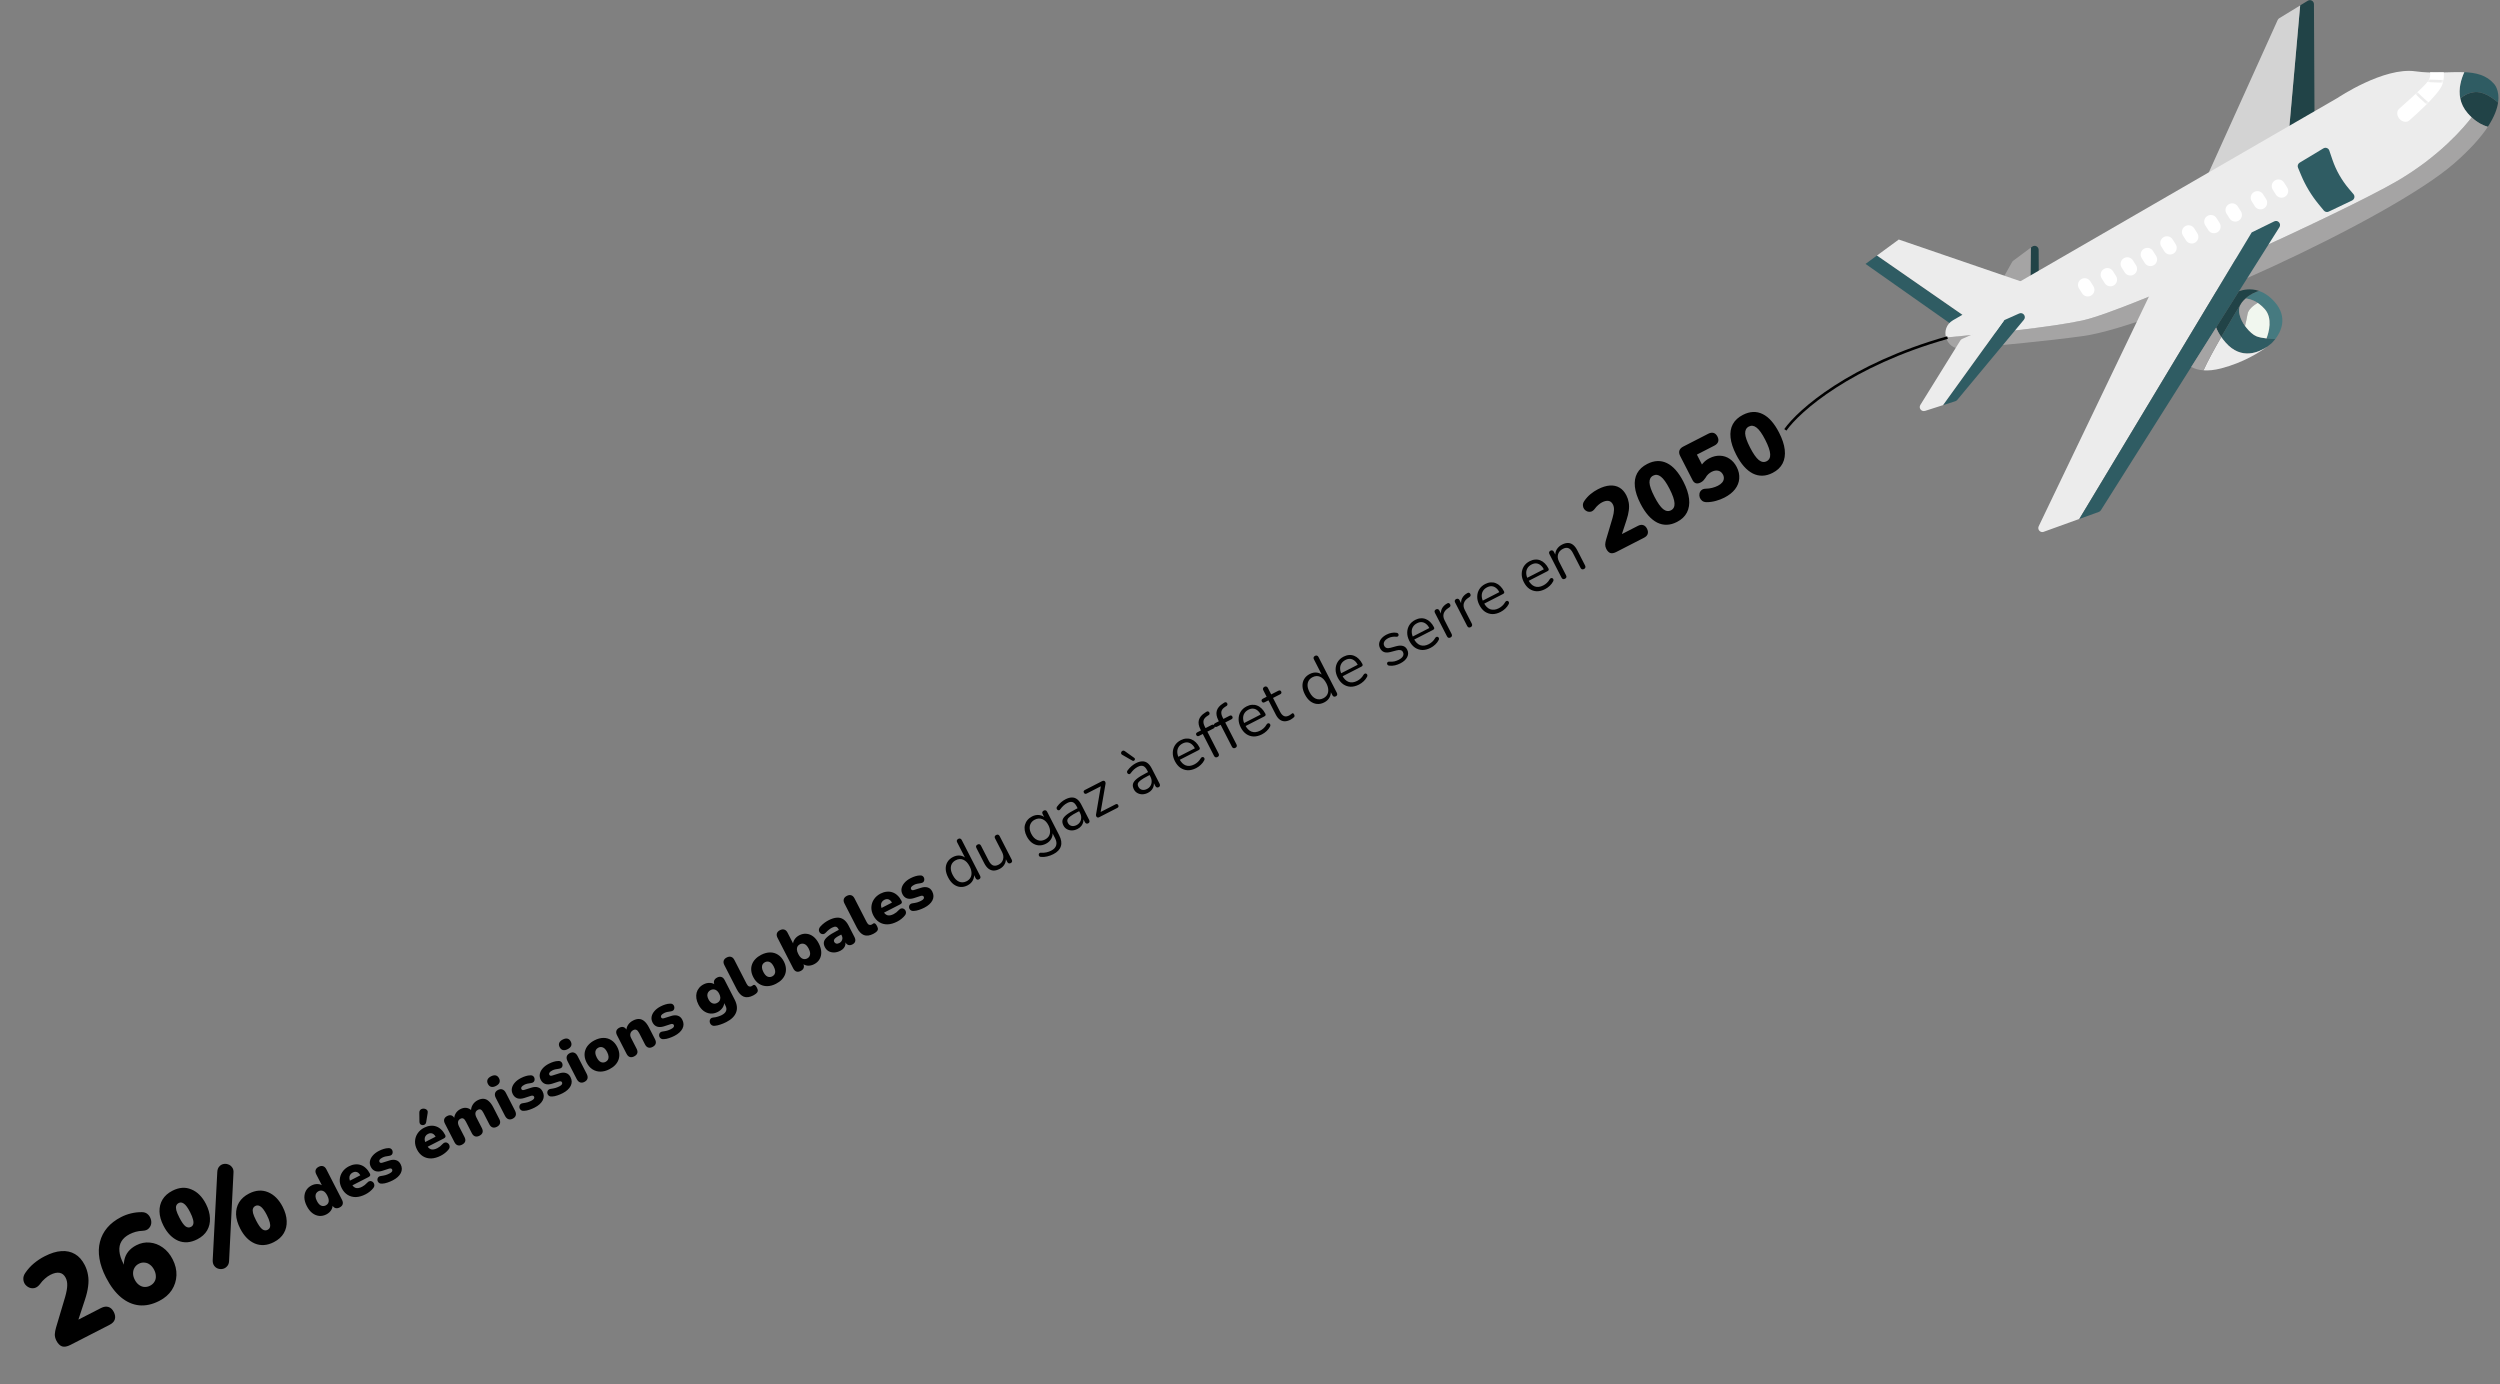<svg width="948" height="525" viewBox="0 0 948 525" fill="none" xmlns="http://www.w3.org/2000/svg">
<rect x="0" y="0" width="948" height="525" fill="#808080" stroke="none"/>
<path d="M867.344 56.861L876.9 51.63C877.398 51.362 877.704 50.839 877.691 50.278L877.449 1.579C877.449 0.392 876.135 -0.335 875.127 0.277L872.218 2.051L867.332 56.848L867.344 56.861Z" fill="#214347"/>
<path d="M836.941 73.511L867.344 56.861L872.231 2.064L864.295 6.912C864.027 7.078 863.823 7.307 863.695 7.588L834.81 71.533C834.21 72.873 835.652 74.213 836.941 73.511Z" fill="#D3D3D3"/>
<path d="M769.934 107.525L772.396 105.981C772.843 105.7 773.11 105.203 773.11 104.68L773.059 94.741C773.059 93.49 771.618 92.776 770.623 93.516L770.112 93.899L769.934 107.525Z" fill="#214347"/>
<path d="M755.095 113.471C754.316 114.849 755.899 116.354 757.238 115.512L769.907 107.538L770.086 93.899L763.426 98.862C763.26 98.99 763.107 99.156 763.005 99.334L755.082 113.458L755.095 113.471Z" fill="#A5A4A4"/>
<path d="M752.148 118.714V118.728" stroke="#BE1622" stroke-miterlimit="10"/>
<path d="M752.148 118.714V118.728" stroke="#BE1622" stroke-miterlimit="10"/>
<path d="M707.404 100.074L742.452 124.749L747.619 121.763L711.742 96.884L707.404 100.074Z" fill="#2F5C63"/>
<path d="M711.742 96.885L747.618 121.764H747.631L770.992 108.303L720.009 90.824L711.742 96.885Z" fill="#ECECEC"/>
<path d="M747.619 121.763H747.633" stroke="#BE1622" stroke-miterlimit="10"/>
<path d="M932.949 37.404C933.969 36.384 935.602 35.337 938.116 34.955C941.331 34.457 944.903 36.856 947.264 38.884C947.991 33.972 945.669 31.727 945.669 31.727C942.849 28.486 938.971 27.567 934.454 27.363C933.319 29.826 932.132 33.564 932.936 37.392L932.949 37.404Z" fill="#2F5C63"/>
<path d="M935.73 42.916C936.24 43.503 936.751 44.026 937.261 44.498C939.392 46.488 941.497 47.56 943.372 48.083C945.835 44.345 946.919 41.308 947.276 38.897C944.903 36.868 941.331 34.47 938.129 34.967C935.615 35.35 933.982 36.396 932.961 37.417C933.344 39.28 934.199 41.155 935.743 42.916H935.73Z" fill="#214347"/>
<path d="M743.984 132.212C758.35 131 776.122 129.316 789.837 127.441C817.345 123.664 906.207 83.233 930.601 61.977C936.802 56.567 940.834 51.949 943.385 48.083C941.51 47.547 939.405 46.488 937.274 44.498C934.391 48.274 925.205 59.196 908.976 68.662C888.971 80.324 807.444 117.655 789.621 121.533C777.896 124.085 753.348 126.573 737.923 127.976C738.6 130.452 740.82 132.48 743.996 132.212H743.984Z" fill="#A5A4A4"/>
<path d="M737.91 127.977C753.335 126.573 777.882 124.085 789.607 121.534C807.431 117.655 888.957 80.324 908.962 68.663C925.191 59.196 934.377 48.262 937.261 44.498C936.75 44.026 936.24 43.503 935.73 42.916C934.186 41.143 933.331 39.267 932.948 37.417C932.144 33.59 933.331 29.851 934.466 27.389C928.968 27.159 922.537 27.989 915.941 27.044C903.936 25.335 886.482 37.085 886.482 37.085L740.602 121.419C737.999 122.924 737.272 125.642 737.923 127.964L737.91 127.977Z" fill="#ECECEC"/>
<path d="M909.869 45.059C910.915 46.259 912.586 46.565 913.594 45.684C915.202 44.281 917.549 42.176 919.782 39.956C922.742 37.034 925.498 33.934 926.148 32.02C926.212 31.829 926.276 31.637 926.314 31.446C926.748 29.902 926.786 28.512 926.671 27.402L921.479 27.402C921.632 28.448 921.543 29.647 920.739 30.757C920.739 30.757 920.726 30.783 920.7 30.795C919.858 31.944 917.434 34.278 914.946 36.588C913.02 38.348 911.068 40.096 909.741 41.27C908.81 42.087 908.797 43.643 909.703 44.855C909.754 44.919 909.817 44.995 909.869 45.059Z" fill="white"/>
<mask id="mask0_366_163" style="mask-type:luminance" maskUnits="userSpaceOnUse" x="909" y="27" width="18" height="20">
<path d="M909.869 45.059C910.915 46.259 912.586 46.565 913.594 45.684C915.202 44.281 917.549 42.176 919.782 39.956C922.742 37.034 925.498 33.934 926.148 32.02C926.212 31.829 926.276 31.637 926.314 31.446C926.748 29.902 926.786 28.512 926.671 27.402L921.479 27.402C921.632 28.448 921.543 29.647 920.739 30.757C920.739 30.757 920.726 30.783 920.7 30.795C919.858 31.944 917.434 34.278 914.946 36.588C913.02 38.348 911.068 40.096 909.741 41.27C908.81 42.087 908.797 43.643 909.703 44.855C909.754 44.919 909.817 44.995 909.869 45.059Z" fill="white"/>
</mask>
<g mask="url(#mask0_366_163)">
<path d="M919.361 30.515C919.361 30.515 924.311 30.923 927.539 30.821" stroke="#ECECEC" stroke-miterlimit="10"/>
<path d="M915.304 34.317C915.304 34.317 920.216 39.229 921.224 39.637" stroke="#ECECEC" stroke-miterlimit="10"/>
</g>
<path d="M891.93 76.011L883.037 80.247C882.399 80.553 881.646 80.375 881.2 79.839L879.184 77.389C876.466 74.072 874.246 70.385 872.588 66.43L871.401 63.585C871.108 62.883 871.376 62.079 872.026 61.684L881.034 56.261C881.876 55.764 882.96 56.159 883.267 57.078L884.44 60.523C885.818 64.58 887.949 68.331 890.717 71.597L892.44 73.626C893.091 74.391 892.835 75.565 891.93 75.999V76.011Z" fill="#2F5C63"/>
<path d="M866.495 74.579L866.506 74.572C867.685 73.827 868.037 72.267 867.291 71.087L866.112 69.222C865.366 68.042 863.806 67.691 862.627 68.436L862.616 68.443C861.437 69.189 861.085 70.749 861.83 71.928L863.01 73.794C863.755 74.973 865.316 75.325 866.495 74.579Z" fill="white"/>
<path d="M858.522 79.006L858.533 78.999C859.712 78.253 860.064 76.693 859.319 75.514L858.139 73.648C857.394 72.469 855.833 72.117 854.654 72.862L854.643 72.869C853.464 73.615 853.112 75.175 853.858 76.355L855.037 78.22C855.783 79.4 857.343 79.751 858.522 79.006Z" fill="white"/>
<path d="M848.957 83.637L848.968 83.631C850.147 82.885 850.499 81.325 849.753 80.145L848.574 78.28C847.828 77.1 846.268 76.749 845.089 77.494L845.078 77.501C843.899 78.247 843.547 79.807 844.292 80.986L845.472 82.852C846.217 84.031 847.778 84.383 848.957 83.637Z" fill="white"/>
<path d="M840.878 88.052L840.889 88.045C842.068 87.299 842.42 85.739 841.675 84.559L840.495 82.694C839.75 81.515 838.189 81.163 837.01 81.908L836.999 81.915C835.82 82.661 835.468 84.221 836.214 85.4L837.393 87.266C838.139 88.445 839.699 88.797 840.878 88.052Z" fill="white"/>
<path d="M832.438 91.954L832.449 91.948C833.628 91.202 833.98 89.642 833.234 88.463L832.055 86.597C831.309 85.418 829.749 85.066 828.57 85.811L828.559 85.818C827.379 86.564 827.028 88.124 827.773 89.303L828.953 91.169C829.698 92.348 831.259 92.7 832.438 91.954Z" fill="white"/>
<path d="M824.226 96.125L824.236 96.118C825.416 95.372 825.767 93.812 825.022 92.633L823.842 90.767C823.097 89.588 821.536 89.236 820.357 89.981L820.346 89.988C819.167 90.734 818.815 92.294 819.561 93.474L820.74 95.339C821.486 96.518 823.046 96.87 824.226 96.125Z" fill="white"/>
<path d="M816.795 100.519L816.806 100.512C817.985 99.766 818.337 98.206 817.591 97.027L816.412 95.161C815.666 93.982 814.106 93.63 812.926 94.376L812.916 94.382C811.736 95.128 811.385 96.688 812.13 97.868L813.31 99.733C814.055 100.913 815.616 101.264 816.795 100.519Z" fill="white"/>
<path d="M809.187 104.087L809.198 104.08C810.377 103.335 810.729 101.774 809.983 100.595L808.804 98.729C808.058 97.55 806.498 97.198 805.319 97.944L805.308 97.951C804.129 98.696 803.777 100.257 804.522 101.436L805.702 103.302C806.447 104.481 808.008 104.832 809.187 104.087Z" fill="white"/>
<path d="M801.618 108.18L801.628 108.173C802.808 107.428 803.159 105.867 802.414 104.688L801.234 102.822C800.489 101.643 798.929 101.291 797.749 102.037L797.738 102.044C796.559 102.789 796.208 104.35 796.953 105.529L798.132 107.395C798.878 108.574 800.438 108.926 801.618 108.18Z" fill="white"/>
<path d="M793.022 112.028L793.033 112.021C794.212 111.275 794.564 109.715 793.819 108.536L792.639 106.67C791.894 105.491 790.333 105.139 789.154 105.885L789.143 105.891C787.964 106.637 787.612 108.197 788.358 109.377L789.537 111.242C790.283 112.422 791.843 112.773 793.022 112.028Z" fill="white"/>
<path d="M736.761 153.647L741.469 152.141C741.75 152.052 741.992 151.886 742.184 151.656L767.458 121.253C768.492 120.003 767.139 118.216 765.659 118.88L760.033 121.393L736.774 153.647H736.761Z" fill="#2F5C63"/>
<path d="M729.974 155.815L736.775 153.634L760.033 121.38L744.034 128.525C743.754 128.653 743.524 128.857 743.358 129.112L728.201 153.544C727.448 154.756 728.609 156.236 729.974 155.803V155.815Z" fill="#ECECEC"/>
<path d="M774.973 201.657L788.458 196.783L853.82 88.145L818.607 105.433C818.3 105.586 818.045 105.828 817.905 106.147L773.072 199.565C772.485 200.802 773.684 202.129 774.973 201.67V201.657Z" fill="#ECECEC"/>
<path d="M788.459 196.796L795.872 194.116C796.191 194.002 796.459 193.785 796.65 193.491L830.932 139.14L840.373 124.175L849.011 110.472L864.359 86.142C865.176 84.84 863.772 83.271 862.394 83.947L853.846 88.132L788.485 196.783L788.459 196.796Z" fill="#2F5C63"/>
<path d="M859.46 128.334C860.659 128.474 861.846 128.538 862.803 128.576C864.844 125.922 867.715 120.411 862.611 114.555C860.595 112.245 858.528 110.969 856.602 110.319C855.198 110.753 853.259 111.582 851.499 113.177C852.953 113.304 855.964 113.968 858.822 117.247C861.833 120.704 860.34 126.012 859.447 128.334H859.46Z" fill="#467A80"/>
<path d="M843.92 129.852C849.942 136.767 856.729 133.488 859.74 131.434C859.829 131.383 859.906 131.319 859.983 131.256C860.416 130.937 860.748 130.669 860.978 130.49C861.207 130.299 861.322 130.209 861.322 130.209C861.322 130.209 861.986 129.61 862.789 128.576C861.833 128.538 860.646 128.462 859.447 128.334C858.005 128.168 856.576 127.9 855.543 127.479C852.749 126.344 847.416 119.875 849.546 115.524C848.998 116.418 845.68 121.84 842.287 127.773C842.746 128.449 843.295 129.138 843.92 129.852Z" fill="#2F5C63"/>
<path d="M851.319 123.613C851.638 122.299 852.034 120.564 852.276 119.084C852.57 117.285 854.649 115.754 856.117 114.861C854.216 113.611 852.493 113.266 851.498 113.177C851 113.623 850.516 114.134 850.069 114.708C849.891 114.925 849.75 115.154 849.635 115.397C849.635 115.397 849.635 115.422 849.61 115.461C849.597 115.473 849.584 115.512 849.559 115.537C848.359 118.012 849.559 121.151 851.319 123.613Z" fill="#A5A4A4"/>
<path d="M842.3 127.772C845.693 121.84 849.011 116.417 849.559 115.524C849.572 115.499 849.585 115.461 849.61 115.448C849.623 115.41 849.636 115.384 849.636 115.384C849.751 115.154 849.904 114.925 850.07 114.695C850.516 114.121 851.001 113.611 851.498 113.164C853.259 111.582 855.198 110.74 856.602 110.306C853.399 109.222 850.58 109.872 848.998 110.446L840.36 124.149C840.781 125.272 841.394 126.471 842.287 127.747L842.3 127.772Z" fill="#214347"/>
<path d="M835.563 140.429C837.401 140.569 839.621 140.378 842.325 139.676C850.797 137.469 856.998 133.463 859.754 131.447C856.743 133.501 849.955 136.767 843.933 129.865C843.308 129.15 842.772 128.461 842.3 127.785C839.697 132.314 837.056 137.137 835.576 140.441L835.563 140.429Z" fill="#ECECEC"/>
<path d="M830.919 139.14C832.067 139.778 833.585 140.289 835.563 140.429C837.043 137.125 839.697 132.302 842.287 127.773C841.394 126.497 840.768 125.285 840.36 124.175L830.919 139.14Z" fill="#A5A4A4"/>
<path d="M855.556 127.479C856.589 127.913 858.018 128.168 859.46 128.334C860.353 126.012 861.846 120.717 858.835 117.247C858.171 116.494 857.508 115.881 856.844 115.371C856.602 115.18 856.359 115.001 856.117 114.848C854.65 115.728 852.57 117.272 852.277 119.071C852.034 120.551 851.639 122.286 851.32 123.6C851.447 123.779 851.575 123.945 851.703 124.111C852.978 125.757 854.458 127.02 855.556 127.466V127.479Z" fill="#F1F7EF"/>
<path d="M26.688 510.001C25.436 510.643 24.378 510.826 23.517 510.549C22.669 510.228 21.953 509.498 21.369 508.36C20.96 507.562 20.766 506.763 20.786 505.961C20.835 505.145 20.991 504.292 21.254 503.402L24.719 491.752C25.216 489.987 25.473 488.56 25.49 487.472C25.536 486.37 25.34 485.391 24.902 484.537C24.347 483.455 23.575 482.826 22.585 482.651C21.596 482.475 20.432 482.73 19.094 483.416C18.411 483.767 17.736 484.239 17.069 484.833C16.388 485.398 15.723 486.135 15.074 487.043C14.481 487.779 13.834 488.236 13.135 488.415C12.464 488.58 11.791 488.529 11.115 488.264C10.468 487.985 9.927 487.561 9.492 486.993C9.085 486.411 8.871 485.747 8.849 485.003C8.812 484.231 9.062 483.455 9.598 482.677C10.543 481.293 11.632 480.087 12.867 479.058C14.13 478.015 15.473 477.128 16.896 476.398C19.231 475.2 21.357 474.541 23.273 474.421C25.218 474.287 26.94 474.663 28.437 475.549C29.92 476.407 31.151 477.789 32.129 479.697C32.743 480.893 33.157 482.155 33.371 483.484C33.613 484.798 33.628 486.229 33.415 487.777C33.23 489.31 32.812 491.053 32.159 493.007L28.745 503.389L27.738 501.424L38.287 496.013C39.34 495.473 40.276 495.334 41.095 495.598C41.942 495.847 42.628 496.484 43.154 497.509C43.68 498.534 43.804 499.477 43.527 500.339C43.263 501.157 42.605 501.836 41.551 502.377L26.688 510.001ZM60.397 493.304C57.749 494.662 55.193 495.218 52.728 494.971C50.293 494.71 48.014 493.703 45.892 491.95C43.756 490.169 41.855 487.655 40.19 484.41C38.919 481.932 38.093 479.551 37.712 477.265C37.331 474.979 37.395 472.86 37.904 470.909C38.399 468.929 39.318 467.144 40.661 465.556C42.004 463.968 43.758 462.619 45.922 461.509C47.089 460.91 48.344 460.447 49.686 460.118C51.028 459.789 52.386 459.632 53.76 459.647C54.618 459.638 55.329 459.867 55.892 460.333C56.441 460.771 56.84 461.339 57.09 462.038C57.355 462.694 57.433 463.373 57.326 464.075C57.204 464.749 56.881 465.346 56.357 465.867C55.861 466.373 55.142 466.652 54.197 466.705C53.139 466.744 52.203 466.883 51.389 467.12C50.576 467.358 49.828 467.652 49.145 468.002C47.721 468.732 46.693 469.637 46.06 470.717C45.412 471.769 45.153 473.016 45.283 474.461C45.397 475.876 45.907 477.467 46.813 479.232L47.952 481.453L47.312 481.782C46.94 480.426 46.877 479.146 47.122 477.941C47.352 476.708 47.849 475.608 48.612 474.641C49.403 473.66 50.425 472.848 51.678 472.205C53.358 471.343 55.072 471.004 56.82 471.186C58.553 471.34 60.184 471.96 61.712 473.046C63.24 474.132 64.486 475.615 65.45 477.494C66.502 479.544 66.988 481.579 66.909 483.598C66.829 485.616 66.24 487.483 65.141 489.197C64.028 490.883 62.447 492.252 60.397 493.304ZM56.902 487.543C57.643 487.164 58.196 486.664 58.561 486.045C58.956 485.411 59.134 484.708 59.098 483.936C59.09 483.149 58.874 482.342 58.45 481.517C58.012 480.662 57.483 480.017 56.863 479.579C56.257 479.099 55.582 478.834 54.837 478.784C54.106 478.692 53.371 478.835 52.63 479.215C51.919 479.58 51.373 480.094 50.993 480.756C50.628 481.375 50.449 482.078 50.457 482.865C50.45 483.624 50.666 484.43 51.104 485.285C51.528 486.11 52.057 486.756 52.691 487.222C53.326 487.688 54.001 487.952 54.718 488.017C55.462 488.066 56.191 487.908 56.902 487.543ZM86.865 478.162C86.831 479.007 86.58 479.675 86.113 480.166C85.66 480.686 85.127 481.014 84.513 481.149C83.899 481.284 83.29 481.255 82.687 481.06C82.084 480.866 81.586 480.492 81.194 479.938C80.802 479.384 80.623 478.685 80.657 477.84L82.395 444.419C82.443 443.531 82.687 442.848 83.126 442.372C83.55 441.866 84.069 441.546 84.683 441.411C85.325 441.261 85.941 441.305 86.53 441.542C87.133 441.736 87.631 442.111 88.023 442.665C88.429 443.176 88.601 443.861 88.538 444.72L86.865 478.162ZM74.823 469.936C72.26 471.25 69.836 471.432 67.551 470.483C65.279 469.49 63.428 467.599 61.997 464.808C61.033 462.929 60.528 461.138 60.482 459.435C60.435 457.733 60.82 456.205 61.636 454.851C62.453 453.497 63.701 452.39 65.38 451.528C67.915 450.228 70.31 450.06 72.567 451.025C74.838 451.946 76.681 453.787 78.098 456.549C79.047 458.4 79.552 460.191 79.613 461.922C79.702 463.638 79.346 465.188 78.545 466.57C77.743 467.952 76.503 469.074 74.823 469.936ZM72.413 465.238C72.84 465.018 73.123 464.694 73.261 464.263C73.414 463.789 73.394 463.188 73.2 462.46C73.02 461.689 72.646 460.748 72.076 459.638C71.214 457.958 70.43 456.886 69.724 456.421C69.047 455.941 68.395 455.862 67.769 456.183C67.313 456.417 67.001 456.756 66.834 457.202C66.681 457.604 66.687 458.177 66.852 458.919C67.046 459.647 67.434 460.58 68.019 461.719C68.895 463.428 69.679 464.536 70.371 465.044C71.049 465.523 71.73 465.588 72.413 465.238ZM103.858 471.01C101.324 472.31 98.914 472.485 96.629 471.536C94.372 470.571 92.528 468.694 91.096 465.904C90.118 463.996 89.591 462.198 89.517 460.51C89.47 458.808 89.855 457.279 90.671 455.926C91.516 454.557 92.764 453.45 94.415 452.603C96.95 451.303 99.359 451.128 101.645 452.077C103.93 453.027 105.781 454.883 107.198 457.645C108.147 459.495 108.652 461.286 108.713 463.017C108.787 464.705 108.424 466.24 107.622 467.622C106.821 469.005 105.566 470.134 103.858 471.01ZM101.47 466.355C101.925 466.121 102.222 465.789 102.361 465.358C102.514 464.884 102.493 464.284 102.3 463.556C102.12 462.785 101.745 461.844 101.176 460.733C100.314 459.054 99.53 457.981 98.824 457.516C98.147 457.037 97.48 456.965 96.825 457.301C96.398 457.52 96.101 457.852 95.934 458.297C95.781 458.7 95.787 459.272 95.952 460.015C96.131 460.714 96.519 461.647 97.118 462.815C97.995 464.523 98.779 465.631 99.471 466.139C100.149 466.619 100.815 466.691 101.47 466.355ZM123.758 460.506C122.861 460.966 121.951 461.154 121.027 461.07C120.117 460.98 119.251 460.624 118.429 460.002C117.621 459.374 116.929 458.497 116.352 457.373C115.76 456.219 115.449 455.139 115.417 454.13C115.399 453.114 115.619 452.21 116.076 451.418C116.547 450.619 117.231 449.989 118.128 449.529C118.911 449.128 119.71 448.951 120.527 449C121.343 449.049 122.008 449.311 122.521 449.785L122.286 449.905L119.941 445.335C119.62 444.709 119.539 444.148 119.699 443.653C119.858 443.157 120.244 442.753 120.856 442.439C121.454 442.132 122.001 442.058 122.496 442.218C123.006 442.37 123.421 442.759 123.743 443.386L129.69 454.981C130.012 455.607 130.093 456.168 129.933 456.664C129.788 457.152 129.409 457.553 128.797 457.867C128.199 458.174 127.653 458.247 127.157 458.088C126.662 457.928 126.253 457.535 125.932 456.909L125.308 455.692L126.079 456.618C126.209 457.36 126.055 458.095 125.619 458.823C125.19 459.528 124.569 460.089 123.758 460.506ZM123.54 457.084C123.925 456.887 124.219 456.619 124.423 456.28C124.62 455.928 124.698 455.519 124.657 455.054C124.624 454.568 124.446 454.012 124.125 453.385C123.635 452.432 123.1 451.843 122.518 451.62C121.929 451.383 121.349 451.41 120.78 451.702C120.396 451.9 120.101 452.167 119.897 452.506C119.693 452.844 119.608 453.257 119.642 453.743C119.668 454.215 119.846 454.771 120.174 455.412C120.656 456.351 121.192 456.94 121.781 457.177C122.37 457.414 122.957 457.383 123.54 457.084ZM138.623 452.881C137.342 453.538 136.118 453.887 134.952 453.927C133.793 453.946 132.753 453.671 131.831 453.101C130.909 452.531 130.16 451.683 129.583 450.559C129.028 449.477 128.777 448.409 128.831 447.357C128.891 446.283 129.218 445.306 129.81 444.427C130.409 443.527 131.242 442.803 132.31 442.255C133.093 441.853 133.87 441.616 134.642 441.544C135.407 441.457 136.141 441.539 136.845 441.789C137.542 442.026 138.176 442.42 138.747 442.972C139.332 443.517 139.836 444.202 140.26 445.028C140.406 445.313 140.437 445.566 140.353 445.789C140.263 445.998 140.046 446.189 139.705 446.365L133.17 449.717L132.25 447.923L136.991 445.491L136.791 445.944C136.521 445.417 136.231 445.027 135.921 444.772C135.61 444.518 135.269 444.378 134.897 444.353C134.539 444.321 134.153 444.411 133.74 444.623C133.299 444.849 132.969 445.153 132.751 445.535C132.54 445.895 132.452 446.318 132.485 446.804C132.519 447.29 132.689 447.832 132.996 448.43L133.094 448.623C133.613 449.633 134.206 450.246 134.874 450.461C135.548 450.655 136.355 450.51 137.295 450.028C137.608 449.868 137.946 449.65 138.308 449.374C138.677 449.077 139.01 448.762 139.307 448.43C139.604 448.097 139.914 447.912 140.235 447.873C140.55 447.819 140.836 447.87 141.096 448.025C141.362 448.158 141.575 448.363 141.735 448.641C141.888 448.904 141.963 449.207 141.959 449.551C141.948 449.88 141.816 450.2 141.561 450.51C141.18 450.994 140.734 451.438 140.223 451.844C139.726 452.243 139.193 452.588 138.623 452.881ZM148.931 447.593C148.304 447.915 147.638 448.193 146.932 448.43C146.248 448.673 145.58 448.809 144.929 448.837C144.5 448.877 144.145 448.816 143.865 448.654C143.598 448.485 143.396 448.266 143.257 447.995C143.132 447.717 143.086 447.435 143.119 447.149C143.159 446.841 143.278 446.582 143.476 446.372C143.681 446.141 143.97 446.002 144.341 445.955C145.049 445.862 145.663 445.745 146.184 445.604C146.712 445.441 147.196 445.246 147.638 445.02C148.164 444.75 148.505 444.485 148.66 444.226C148.807 443.952 148.819 443.695 148.695 443.452C148.585 443.239 148.423 443.115 148.208 443.082C148.007 443.041 147.761 443.069 147.468 443.165L144.901 443.996C143.938 444.292 143.09 444.322 142.358 444.087C141.618 443.837 141.044 443.313 140.635 442.516C140.255 441.776 140.137 441.036 140.279 440.298C140.429 439.538 140.794 438.829 141.374 438.172C141.961 437.493 142.731 436.909 143.685 436.42C144.326 436.091 144.935 435.842 145.513 435.671C146.083 435.486 146.68 435.387 147.302 435.374C147.681 435.341 147.997 435.413 148.249 435.589C148.501 435.766 148.682 435.996 148.793 436.281C148.896 436.552 148.927 436.842 148.888 437.15C148.855 437.436 148.732 437.688 148.52 437.905C148.3 438.108 147.99 438.24 147.59 438.301C147.025 438.357 146.536 438.437 146.122 438.542C145.722 438.639 145.366 438.768 145.053 438.928C144.469 439.228 144.096 439.518 143.934 439.798C143.773 440.079 143.754 440.341 143.878 440.583C143.973 440.768 144.117 440.891 144.311 440.954C144.498 441.002 144.737 440.978 145.03 440.882L147.608 440.072C148.592 439.747 149.451 439.702 150.183 439.938C150.922 440.152 151.5 440.665 151.916 441.477C152.508 442.63 152.526 443.753 151.972 444.846C151.411 445.925 150.397 446.841 148.931 447.593ZM167.172 438.236C165.891 438.893 164.668 439.242 163.502 439.283C162.342 439.302 161.302 439.027 160.38 438.457C159.458 437.886 158.709 437.039 158.132 435.914C157.577 434.832 157.326 433.765 157.38 432.713C157.441 431.639 157.767 430.662 158.359 429.783C158.958 428.882 159.791 428.158 160.859 427.611C161.642 427.209 162.419 426.972 163.191 426.9C163.956 426.813 164.691 426.895 165.394 427.145C166.091 427.381 166.725 427.776 167.296 428.328C167.881 428.873 168.385 429.558 168.809 430.384C168.955 430.669 168.986 430.922 168.903 431.145C168.812 431.353 168.595 431.545 168.254 431.721L161.719 435.072L160.799 433.279L165.54 430.847L165.341 431.3C165.07 430.773 164.78 430.382 164.47 430.128C164.159 429.874 163.818 429.734 163.446 429.709C163.088 429.677 162.702 429.767 162.289 429.979C161.848 430.205 161.518 430.509 161.301 430.891C161.09 431.251 161.001 431.674 161.035 432.16C161.068 432.646 161.238 433.188 161.545 433.786L161.644 433.978C162.162 434.989 162.755 435.602 163.423 435.817C164.098 436.01 164.905 435.866 165.844 435.384C166.157 435.223 166.495 435.005 166.857 434.73C167.226 434.432 167.559 434.118 167.856 433.785C168.154 433.453 168.463 433.268 168.785 433.228C169.099 433.175 169.386 433.226 169.645 433.381C169.911 433.514 170.124 433.719 170.284 433.997C170.437 434.26 170.512 434.563 170.508 434.907C170.498 435.236 170.365 435.556 170.11 435.866C169.729 436.349 169.283 436.794 168.772 437.2C168.275 437.599 167.742 437.944 167.172 438.236ZM161.6 425.585C161.532 425.943 161.367 426.217 161.104 426.406C160.848 426.573 160.566 426.655 160.259 426.651C159.944 426.633 159.667 426.532 159.429 426.348C159.198 426.143 159.073 425.847 159.055 425.461L159.007 421.898C159.003 421.469 159.118 421.131 159.351 420.885C159.585 420.64 159.866 420.486 160.194 420.426C160.537 420.358 160.87 420.376 161.193 420.48C161.531 420.577 161.794 420.756 161.982 421.019C162.185 421.275 162.25 421.61 162.175 422.026L161.6 425.585ZM175.194 434.067C174.597 434.374 174.05 434.448 173.554 434.288C173.059 434.129 172.651 433.736 172.329 433.109L168.704 426.041C168.39 425.429 168.305 424.879 168.451 424.391C168.61 423.895 168.989 423.494 169.587 423.188C170.185 422.881 170.724 422.811 171.205 422.978C171.686 423.144 172.084 423.534 172.398 424.146L173.001 425.321L172.229 424.395C172.207 423.615 172.392 422.89 172.786 422.221C173.187 421.53 173.793 420.976 174.604 420.56C175.373 420.165 176.123 420.015 176.854 420.107C177.599 420.193 178.286 420.55 178.915 421.181L178.616 421.334C178.586 420.469 178.796 419.669 179.246 418.934C179.697 418.2 180.32 417.628 181.118 417.219C181.943 416.795 182.703 416.612 183.398 416.669C184.086 416.712 184.733 417.01 185.339 417.562C185.953 418.092 186.523 418.87 187.049 419.895L189.349 424.379C189.67 425.006 189.744 425.57 189.57 426.073C189.411 426.568 189.025 426.973 188.413 427.287C187.815 427.594 187.268 427.667 186.773 427.508C186.278 427.348 185.869 426.955 185.548 426.329L183.302 421.951C182.988 421.339 182.669 420.945 182.346 420.77C182.022 420.594 181.646 420.616 181.219 420.835C180.692 421.105 180.382 421.498 180.287 422.015C180.206 422.524 180.341 423.12 180.692 423.803L182.729 427.775C183.05 428.401 183.131 428.962 182.972 429.458C182.812 429.953 182.427 430.358 181.814 430.672C181.202 430.986 180.648 431.063 180.153 430.904C179.658 430.744 179.249 430.351 178.928 429.725L176.682 425.347C176.368 424.735 176.05 424.341 175.726 424.165C175.402 423.99 175.026 424.012 174.599 424.231C174.087 424.494 173.783 424.883 173.688 425.399C173.608 425.908 173.743 426.504 174.093 427.188L176.131 431.16C176.788 432.441 176.476 433.41 175.194 434.067ZM194.421 424.205C193.823 424.512 193.269 424.571 192.759 424.383C192.249 424.195 191.822 423.767 191.479 423.098L188.018 416.35C187.675 415.681 187.575 415.084 187.72 414.56C187.865 414.036 188.237 413.621 188.834 413.314C189.447 413 190.008 412.937 190.518 413.125C191.042 413.306 191.476 413.731 191.819 414.4L195.28 421.148C195.623 421.817 195.723 422.414 195.578 422.937C195.433 423.461 195.047 423.884 194.421 424.205ZM188.057 411.798C187.388 412.142 186.788 412.251 186.257 412.128C185.74 411.997 185.329 411.633 185.022 411.035C184.723 410.452 184.67 409.912 184.866 409.416C185.075 408.913 185.515 408.49 186.184 408.147C186.881 407.789 187.488 407.675 188.005 407.806C188.521 407.937 188.929 408.294 189.229 408.877C189.536 409.475 189.591 410.022 189.396 410.518C189.201 411.014 188.754 411.44 188.057 411.798ZM202.755 419.984C202.129 420.306 201.462 420.584 200.756 420.821C200.072 421.064 199.404 421.199 198.753 421.228C198.324 421.268 197.97 421.207 197.689 421.045C197.422 420.876 197.22 420.657 197.081 420.386C196.957 420.108 196.911 419.826 196.944 419.54C196.983 419.232 197.102 418.973 197.3 418.763C197.506 418.532 197.794 418.393 198.166 418.346C198.873 418.253 199.487 418.136 200.008 417.995C200.536 417.832 201.021 417.637 201.462 417.411C201.989 417.141 202.329 416.876 202.484 416.617C202.632 416.343 202.643 416.085 202.519 415.843C202.41 415.63 202.247 415.506 202.032 415.473C201.832 415.432 201.585 415.459 201.293 415.556L198.725 416.387C197.762 416.683 196.914 416.713 196.182 416.478C195.442 416.228 194.868 415.704 194.459 414.907C194.079 414.167 193.961 413.427 194.104 412.689C194.253 411.929 194.618 411.22 195.198 410.563C195.785 409.884 196.555 409.3 197.509 408.811C198.15 408.482 198.759 408.233 199.337 408.062C199.907 407.877 200.504 407.778 201.126 407.765C201.505 407.732 201.821 407.804 202.073 407.98C202.325 408.157 202.507 408.387 202.617 408.672C202.72 408.943 202.752 409.233 202.712 409.541C202.679 409.827 202.556 410.079 202.344 410.296C202.124 410.499 201.814 410.631 201.414 410.692C200.849 410.748 200.36 410.828 199.946 410.932C199.546 411.03 199.19 411.158 198.877 411.319C198.293 411.619 197.92 411.909 197.759 412.189C197.597 412.47 197.578 412.731 197.702 412.974C197.797 413.159 197.942 413.282 198.136 413.345C198.322 413.393 198.562 413.369 198.854 413.273L201.432 412.463C202.417 412.138 203.275 412.093 204.007 412.329C204.746 412.543 205.324 413.056 205.74 413.867C206.332 415.021 206.351 416.144 205.797 417.237C205.235 418.316 204.221 419.232 202.755 419.984ZM213.349 414.55C212.722 414.871 212.056 415.15 211.35 415.386C210.666 415.63 209.998 415.765 209.347 415.794C208.918 415.834 208.563 415.773 208.283 415.611C208.016 415.442 207.814 415.223 207.675 414.952C207.55 414.674 207.505 414.392 207.537 414.106C207.577 413.797 207.696 413.539 207.894 413.329C208.099 413.098 208.388 412.959 208.759 412.912C209.467 412.819 210.081 412.702 210.602 412.56C211.13 412.398 211.614 412.203 212.056 411.977C212.582 411.706 212.923 411.442 213.078 411.183C213.225 410.909 213.237 410.651 213.113 410.409C213.003 410.196 212.841 410.072 212.626 410.039C212.425 409.998 212.179 410.025 211.886 410.121L209.319 410.953C208.356 411.249 207.508 411.279 206.776 411.044C206.036 410.794 205.462 410.27 205.053 409.473C204.673 408.732 204.555 407.993 204.697 407.254C204.847 406.494 205.212 405.786 205.792 405.129C206.379 404.45 207.149 403.866 208.103 403.377C208.744 403.048 209.353 402.799 209.931 402.628C210.501 402.443 211.098 402.344 211.72 402.33C212.099 402.298 212.415 402.37 212.667 402.546C212.919 402.722 213.101 402.953 213.211 403.238C213.314 403.509 213.345 403.799 213.306 404.107C213.273 404.393 213.15 404.645 212.938 404.862C212.718 405.064 212.408 405.196 212.008 405.258C211.443 405.314 210.954 405.394 210.54 405.498C210.14 405.596 209.784 405.724 209.471 405.885C208.887 406.184 208.514 406.475 208.352 406.755C208.191 407.036 208.172 407.297 208.296 407.539C208.391 407.724 208.535 407.848 208.729 407.911C208.916 407.959 209.155 407.935 209.448 407.839L212.026 407.029C213.01 406.704 213.869 406.659 214.601 406.895C215.34 407.109 215.918 407.622 216.334 408.433C216.926 409.586 216.944 410.71 216.39 411.803C215.829 412.882 214.815 413.798 213.349 414.55ZM221.614 410.256C221.017 410.563 220.463 410.622 219.953 410.434C219.443 410.246 219.016 409.818 218.673 409.149L215.211 402.401C214.868 401.732 214.769 401.135 214.914 400.611C215.059 400.088 215.43 399.672 216.028 399.366C216.64 399.052 217.201 398.988 217.711 399.176C218.236 399.357 218.669 399.782 219.012 400.451L222.474 407.199C222.817 407.868 222.916 408.465 222.771 408.989C222.627 409.512 222.241 409.935 221.614 410.256ZM215.25 397.849C214.581 398.193 213.981 398.303 213.45 398.179C212.934 398.049 212.522 397.684 212.216 397.086C211.916 396.503 211.864 395.963 212.059 395.467C212.269 394.964 212.708 394.541 213.377 394.198C214.075 393.84 214.682 393.726 215.198 393.857C215.715 393.988 216.123 394.345 216.422 394.928C216.729 395.526 216.785 396.073 216.59 396.569C216.394 397.065 215.948 397.492 215.25 397.849ZM231.08 405.455C229.913 406.054 228.782 406.355 227.687 406.359C226.592 406.363 225.591 406.077 224.684 405.499C223.776 404.922 223.034 404.071 222.457 402.946C222.019 402.092 221.763 401.261 221.691 400.453C221.611 399.631 221.706 398.854 221.978 398.121C222.242 397.374 222.668 396.697 223.256 396.09C223.836 395.468 224.568 394.931 225.45 394.479C226.618 393.88 227.749 393.578 228.843 393.574C229.938 393.57 230.932 393.86 231.826 394.445C232.726 395.008 233.468 395.859 234.052 396.998C234.483 397.838 234.739 398.669 234.819 399.491C234.899 400.313 234.807 401.098 234.542 401.845C234.285 402.57 233.859 403.247 233.265 403.876C232.677 404.483 231.949 405.009 231.08 405.455ZM229.645 402.657C230.03 402.46 230.324 402.192 230.528 401.854C230.725 401.501 230.803 401.093 230.762 400.628C230.729 400.142 230.551 399.585 230.23 398.959C229.741 398.005 229.205 397.417 228.623 397.194C228.034 396.956 227.455 396.984 226.885 397.276C226.501 397.473 226.207 397.741 226.003 398.079C225.798 398.418 225.713 398.83 225.747 399.316C225.773 399.788 225.951 400.345 226.279 400.985C226.761 401.925 227.297 402.513 227.886 402.751C228.475 402.988 229.062 402.957 229.645 402.657ZM240.467 400.586C239.869 400.893 239.322 400.967 238.827 400.807C238.331 400.648 237.923 400.255 237.601 399.628L233.976 392.56C233.662 391.948 233.577 391.398 233.723 390.909C233.882 390.414 234.261 390.013 234.859 389.706C235.457 389.4 235.996 389.33 236.477 389.496C236.959 389.663 237.356 390.053 237.67 390.665L238.185 391.669L237.501 390.913C237.499 390.069 237.721 389.308 238.164 388.631C238.622 387.947 239.257 387.396 240.069 386.98C240.909 386.549 241.683 386.359 242.392 386.409C243.094 386.444 243.755 386.734 244.376 387.279C244.99 387.809 245.559 388.587 246.085 389.612L248.386 394.097C248.707 394.723 248.788 395.284 248.628 395.779C248.469 396.275 248.083 396.679 247.471 396.993C246.859 397.307 246.305 397.385 245.809 397.225C245.314 397.066 244.906 396.673 244.584 396.046L242.361 391.711C242.032 391.071 241.685 390.674 241.318 390.52C240.966 390.359 240.576 390.388 240.149 390.607C239.58 390.899 239.219 391.318 239.067 391.863C238.908 392.395 238.985 392.966 239.299 393.578L241.403 397.678C242.06 398.96 241.748 399.929 240.467 400.586ZM255.745 392.803C255.119 393.124 254.452 393.403 253.746 393.639C253.062 393.883 252.394 394.018 251.743 394.046C251.315 394.087 250.96 394.026 250.679 393.864C250.412 393.695 250.21 393.475 250.071 393.205C249.947 392.927 249.901 392.645 249.934 392.358C249.973 392.05 250.092 391.791 250.29 391.582C250.496 391.351 250.784 391.212 251.156 391.165C251.863 391.072 252.477 390.955 252.998 390.813C253.526 390.651 254.011 390.456 254.452 390.23C254.979 389.959 255.319 389.695 255.474 389.435C255.622 389.162 255.633 388.904 255.509 388.662C255.4 388.449 255.237 388.325 255.022 388.292C254.822 388.251 254.575 388.278 254.283 388.374L251.715 389.206C250.752 389.502 249.904 389.532 249.172 389.296C248.432 389.046 247.858 388.523 247.449 387.726C247.07 386.985 246.951 386.246 247.094 385.507C247.243 384.747 247.608 384.039 248.188 383.382C248.775 382.703 249.545 382.119 250.499 381.63C251.14 381.301 251.749 381.051 252.327 380.881C252.897 380.696 253.494 380.597 254.116 380.583C254.495 380.551 254.811 380.623 255.063 380.799C255.315 380.975 255.497 381.206 255.607 381.491C255.71 381.762 255.742 382.051 255.702 382.36C255.669 382.646 255.546 382.898 255.334 383.115C255.114 383.317 254.804 383.449 254.404 383.511C253.839 383.567 253.35 383.647 252.936 383.751C252.536 383.848 252.18 383.977 251.867 384.138C251.283 384.437 250.91 384.727 250.749 385.008C250.587 385.289 250.568 385.55 250.692 385.792C250.787 385.977 250.932 386.101 251.126 386.164C251.312 386.212 251.552 386.188 251.844 386.092L254.422 385.282C255.407 384.957 256.265 384.912 256.997 385.148C257.736 385.362 258.314 385.875 258.73 386.686C259.322 387.839 259.341 388.963 258.787 390.056C258.225 391.135 257.211 392.051 255.745 392.803ZM275.446 387.553C274.663 387.954 273.9 388.274 273.159 388.51C272.424 388.761 271.757 388.915 271.156 388.971C270.67 389.04 270.273 388.984 269.963 388.801C269.653 388.618 269.429 388.373 269.29 388.067C269.151 387.761 269.09 387.45 269.109 387.135C269.141 386.813 269.256 386.529 269.454 386.284C269.659 386.052 269.948 385.913 270.319 385.867C271.077 385.802 271.73 385.673 272.279 385.482C272.836 385.304 273.292 385.124 273.648 384.942C274.516 384.496 275.069 383.979 275.306 383.389C275.565 382.807 275.497 382.132 275.103 381.363L274.413 380.018L274.584 379.93C274.677 380.637 274.495 381.351 274.037 382.072C273.572 382.778 272.955 383.328 272.186 383.722C271.247 384.204 270.318 384.411 269.402 384.341C268.478 384.258 267.616 383.927 266.816 383.348C266.029 382.762 265.366 381.943 264.826 380.889C264.417 380.092 264.162 379.315 264.061 378.557C263.96 377.8 263.992 377.091 264.157 376.431C264.337 375.764 264.649 375.163 265.094 374.629C265.546 374.073 266.121 373.616 266.819 373.258C267.616 372.85 268.423 372.669 269.239 372.718C270.07 372.76 270.745 373.025 271.265 373.513L271.501 374.498L271.019 373.559C270.705 372.947 270.628 372.393 270.787 371.897C270.961 371.395 271.347 370.99 271.945 370.683C272.542 370.377 273.082 370.307 273.563 370.473C274.059 370.633 274.463 371.019 274.777 371.631L278.567 379.019C279.502 380.842 279.69 382.471 279.133 383.908C278.582 385.359 277.353 386.574 275.446 387.553ZM271.926 380.322C272.353 380.103 272.668 379.824 272.872 379.486C273.069 379.133 273.162 378.735 273.15 378.292C273.131 377.834 272.99 377.349 272.727 376.836C272.333 376.068 271.841 375.565 271.252 375.327C270.663 375.09 270.055 375.132 269.428 375.453C269.03 375.658 268.725 375.94 268.514 376.3C268.296 376.646 268.196 377.048 268.215 377.505C268.241 377.942 268.385 378.416 268.648 378.928C269.043 379.697 269.534 380.2 270.124 380.437C270.713 380.675 271.314 380.636 271.926 380.322ZM285.624 377.476C284.258 378.178 283.061 378.333 282.033 377.943C281.013 377.531 280.123 376.585 279.364 375.104L274.675 365.965C274.354 365.338 274.273 364.777 274.433 364.282C274.592 363.787 274.971 363.386 275.569 363.079C276.181 362.765 276.735 362.688 277.23 362.847C277.74 362.999 278.155 363.389 278.477 364.015L283.099 373.027C283.369 373.553 283.666 373.887 283.989 374.026C284.327 374.159 284.66 374.141 284.987 373.973C285.087 373.922 285.183 373.864 285.275 373.798C285.374 373.712 285.484 373.628 285.605 373.548C285.847 373.424 286.073 373.425 286.282 373.552C286.505 373.671 286.762 374.016 287.054 374.585C287.31 375.083 287.404 375.512 287.336 375.87C287.261 376.215 287.035 376.528 286.659 376.811C286.552 376.884 286.399 376.989 286.2 377.127C286.001 377.265 285.809 377.382 285.624 377.476ZM294.268 373.043C293.101 373.641 291.97 373.943 290.875 373.947C289.78 373.951 288.779 373.665 287.871 373.087C286.964 372.51 286.221 371.659 285.645 370.534C285.206 369.68 284.951 368.849 284.878 368.041C284.798 367.219 284.894 366.441 285.165 365.709C285.43 364.962 285.856 364.285 286.443 363.678C287.024 363.056 287.755 362.519 288.638 362.066C289.805 361.468 290.936 361.166 292.031 361.162C293.126 361.158 294.12 361.448 295.013 362.033C295.914 362.596 296.656 363.447 297.24 364.586C297.671 365.426 297.926 366.257 298.006 367.079C298.086 367.901 297.994 368.686 297.73 369.433C297.473 370.158 297.047 370.835 296.452 371.464C295.865 372.071 295.136 372.597 294.268 373.043ZM292.833 370.245C293.218 370.048 293.512 369.78 293.716 369.442C293.912 369.089 293.991 368.681 293.95 368.216C293.916 367.73 293.739 367.173 293.418 366.547C292.928 365.593 292.393 365.005 291.811 364.782C291.222 364.544 290.642 364.572 290.073 364.864C289.688 365.061 289.394 365.329 289.19 365.667C288.986 366.006 288.901 366.418 288.935 366.904C288.961 367.376 289.138 367.933 289.467 368.573C289.949 369.513 290.485 370.101 291.074 370.339C291.663 370.576 292.249 370.545 292.833 370.245ZM308.716 365.632C307.904 366.048 307.08 366.228 306.242 366.172C305.411 366.095 304.732 365.787 304.204 365.249L303.989 364.253L304.526 365.299C304.847 365.926 304.928 366.487 304.769 366.982C304.624 367.47 304.252 367.867 303.654 368.174C303.042 368.488 302.488 368.565 301.993 368.406C301.512 368.239 301.11 367.843 300.789 367.216L294.841 355.621C294.52 354.994 294.439 354.433 294.598 353.938C294.758 353.443 295.137 353.042 295.735 352.735C296.347 352.421 296.901 352.344 297.396 352.503C297.906 352.655 298.321 353.045 298.642 353.671L300.986 358.241L300.73 358.372C300.644 357.679 300.82 356.987 301.256 356.295C301.693 355.604 302.302 355.057 303.085 354.656C303.997 354.188 304.907 354 305.817 354.091C306.741 354.174 307.603 354.523 308.404 355.137C309.204 355.752 309.9 356.635 310.492 357.789C311.069 358.913 311.377 359.987 311.416 361.01C311.455 362.033 311.239 362.944 310.768 363.743C310.311 364.535 309.627 365.164 308.716 365.632ZM306.085 363.448C306.469 363.251 306.756 362.986 306.946 362.655C307.143 362.303 307.228 361.89 307.202 361.418C307.168 360.932 306.991 360.376 306.669 359.749C306.18 358.795 305.645 358.207 305.063 357.984C304.473 357.747 303.894 357.774 303.325 358.066C302.94 358.264 302.646 358.531 302.442 358.87C302.238 359.208 302.153 359.621 302.186 360.107C302.213 360.579 302.39 361.135 302.719 361.776C303.201 362.715 303.736 363.304 304.326 363.541C304.915 363.778 305.501 363.747 306.085 363.448ZM318.691 360.515C317.879 360.931 317.084 361.151 316.304 361.173C315.538 361.188 314.846 361.031 314.227 360.701C313.616 360.349 313.138 359.839 312.795 359.17C312.401 358.401 312.289 357.694 312.462 357.048C312.634 356.402 313.114 355.76 313.902 355.122C314.682 354.47 315.805 353.768 317.272 353.016L318.446 352.414L319.366 354.207L318.192 354.81C317.637 355.095 317.196 355.375 316.87 355.65C316.55 355.904 316.349 356.16 316.266 356.418C316.175 356.663 316.196 356.913 316.327 357.169C316.495 357.496 316.748 357.709 317.085 357.805C317.437 357.895 317.833 357.826 318.274 357.6C318.63 357.417 318.903 357.178 319.093 356.883C319.298 356.58 319.416 356.25 319.448 355.892C319.473 355.519 319.39 355.148 319.201 354.778L317.93 352.301C317.667 351.788 317.346 351.495 316.966 351.42C316.6 351.338 316.097 351.461 315.456 351.79C315.114 351.965 314.752 352.205 314.368 352.509C313.978 352.8 313.57 353.179 313.146 353.649C312.834 353.989 312.518 354.178 312.196 354.217C311.875 354.256 311.574 354.195 311.293 354.033C311.026 353.864 310.82 353.637 310.674 353.352C310.542 353.06 310.496 352.742 310.535 352.399C310.589 352.047 310.764 351.706 311.062 351.373C311.613 350.767 312.152 350.275 312.678 349.897C313.218 349.512 313.73 349.196 314.214 348.947C315.381 348.349 316.43 348.026 317.359 347.981C318.296 347.914 319.129 348.135 319.856 348.642C320.591 349.129 321.236 349.913 321.791 350.995L324.004 355.308C324.325 355.935 324.42 356.488 324.289 356.969C324.158 357.45 323.808 357.836 323.239 358.128C322.655 358.428 322.123 358.494 321.641 358.327C321.175 358.153 320.78 357.753 320.459 357.126L320.174 356.571L320.456 356.805C320.618 357.297 320.655 357.772 320.567 358.231C320.479 358.69 320.276 359.118 319.958 359.515C319.64 359.911 319.218 360.245 318.691 360.515ZM331.169 354.114C329.803 354.815 328.606 354.971 327.579 354.581C326.558 354.169 325.668 353.223 324.909 351.742L320.221 342.602C319.899 341.976 319.818 341.415 319.978 340.92C320.137 340.424 320.516 340.023 321.114 339.717C321.726 339.403 322.28 339.325 322.775 339.485C323.285 339.637 323.7 340.026 324.022 340.653L328.644 349.664C328.914 350.191 329.211 350.524 329.535 350.664C329.872 350.796 330.205 350.779 330.532 350.611C330.632 350.56 330.728 350.501 330.82 350.436C330.92 350.349 331.03 350.266 331.15 350.186C331.392 350.062 331.618 350.063 331.827 350.19C332.05 350.309 332.307 350.653 332.599 351.223C332.855 351.721 332.949 352.149 332.881 352.508C332.806 352.852 332.58 353.166 332.204 353.449C332.097 353.521 331.944 353.627 331.746 353.765C331.547 353.903 331.355 354.019 331.169 354.114ZM340.219 349.472C338.938 350.129 337.714 350.478 336.548 350.519C335.389 350.538 334.349 350.263 333.427 349.692C332.505 349.122 331.756 348.275 331.179 347.15C330.624 346.068 330.373 345.001 330.427 343.949C330.487 342.875 330.813 341.898 331.405 341.019C332.004 340.118 332.838 339.394 333.905 338.847C334.688 338.445 335.466 338.208 336.238 338.136C337.003 338.049 337.737 338.131 338.441 338.381C339.137 338.617 339.771 339.011 340.342 339.564C340.927 340.109 341.432 340.794 341.855 341.62C342.001 341.904 342.033 342.158 341.949 342.381C341.858 342.589 341.642 342.781 341.3 342.956L334.766 346.308L333.846 344.515L338.586 342.083L338.387 342.536C338.117 342.009 337.827 341.618 337.516 341.364C337.206 341.11 336.865 340.97 336.492 340.945C336.134 340.913 335.749 341.003 335.336 341.215C334.895 341.441 334.565 341.745 334.347 342.126C334.136 342.486 334.047 342.91 334.081 343.396C334.115 343.882 334.285 344.424 334.592 345.022L334.69 345.214C335.209 346.225 335.802 346.838 336.469 347.053C337.144 347.246 337.951 347.102 338.891 346.62C339.204 346.459 339.542 346.241 339.904 345.966C340.273 345.668 340.606 345.354 340.903 345.021C341.2 344.689 341.509 344.504 341.831 344.464C342.145 344.411 342.432 344.462 342.691 344.617C342.957 344.75 343.171 344.955 343.331 345.233C343.484 345.496 343.559 345.799 343.555 346.143C343.544 346.472 343.411 346.792 343.157 347.102C342.776 347.585 342.329 348.03 341.818 348.436C341.322 348.835 340.788 349.18 340.219 349.472ZM350.527 344.185C349.9 344.506 349.234 344.785 348.528 345.021C347.843 345.265 347.176 345.4 346.525 345.428C346.096 345.469 345.741 345.408 345.46 345.246C345.194 345.077 344.991 344.857 344.853 344.587C344.728 344.309 344.682 344.027 344.715 343.74C344.755 343.432 344.874 343.173 345.072 342.964C345.277 342.733 345.565 342.594 345.937 342.547C346.645 342.454 347.259 342.337 347.78 342.195C348.308 342.032 348.792 341.838 349.233 341.611C349.76 341.341 350.101 341.077 350.256 340.817C350.403 340.544 350.415 340.286 350.291 340.044C350.181 339.831 350.019 339.707 349.804 339.674C349.603 339.633 349.356 339.66 349.064 339.756L346.497 340.588C345.534 340.884 344.686 340.914 343.954 340.678C343.214 340.428 342.64 339.905 342.231 339.108C341.851 338.367 341.732 337.628 341.875 336.889C342.025 336.129 342.39 335.421 342.97 334.764C343.556 334.085 344.327 333.501 345.281 333.012C345.921 332.683 346.531 332.433 347.108 332.263C347.679 332.078 348.275 331.979 348.898 331.965C349.277 331.933 349.592 332.005 349.845 332.181C350.097 332.357 350.278 332.588 350.388 332.873C350.491 333.144 350.523 333.433 350.483 333.742C350.45 334.028 350.328 334.28 350.115 334.497C349.896 334.699 349.586 334.831 349.186 334.893C348.621 334.949 348.132 335.029 347.718 335.133C347.318 335.23 346.961 335.359 346.648 335.52C346.065 335.819 345.692 336.109 345.53 336.39C345.368 336.671 345.35 336.932 345.474 337.174C345.569 337.359 345.713 337.483 345.907 337.545C346.094 337.594 346.333 337.57 346.625 337.474L349.204 336.664C350.188 336.339 351.046 336.294 351.779 336.53C352.518 336.744 353.096 337.257 353.512 338.068C354.103 339.221 354.122 340.345 353.568 341.438C353.007 342.517 351.993 343.433 350.527 344.185ZM366.882 335.742C365.956 336.216 365.031 336.412 364.108 336.328C363.198 336.238 362.346 335.892 361.553 335.292C360.767 334.671 360.092 333.812 359.53 332.715C358.96 331.605 358.656 330.556 358.617 329.569C358.585 328.561 358.802 327.667 359.266 326.89C359.737 326.091 360.435 325.454 361.361 324.979C362.3 324.497 363.225 324.319 364.135 324.446C365.045 324.573 365.819 324.976 366.456 325.656L366.221 325.777L362.956 319.413C362.81 319.129 362.772 318.879 362.841 318.663C362.918 318.426 363.098 318.235 363.383 318.089C363.653 317.95 363.9 317.922 364.123 318.006C364.352 318.068 364.54 318.241 364.686 318.526L371.653 332.108C371.799 332.392 371.841 332.649 371.779 332.879C371.717 333.109 371.543 333.297 371.259 333.443C370.988 333.581 370.734 333.613 370.498 333.536C370.275 333.453 370.09 333.269 369.944 332.984L368.904 330.955L369.292 331.134C369.481 332.062 369.357 332.943 368.922 333.778C368.501 334.605 367.821 335.26 366.882 335.742ZM366.533 334.168C367.173 333.839 367.655 333.394 367.979 332.832C368.302 332.271 368.438 331.625 368.388 330.896C368.352 330.159 368.118 329.371 367.687 328.531C367.023 327.236 366.223 326.396 365.289 326.012C364.369 325.621 363.418 325.677 362.436 326.181C361.781 326.517 361.292 326.966 360.968 327.527C360.652 328.067 360.512 328.705 360.548 329.442C360.591 330.157 360.836 330.949 361.281 331.817C361.938 333.099 362.738 333.938 363.679 334.336C364.613 334.72 365.564 334.664 366.533 334.168ZM379.054 329.498C378.214 329.929 377.44 330.137 376.731 330.123C376.029 330.087 375.379 329.836 374.78 329.37C374.196 328.897 373.67 328.205 373.203 327.294L370.267 321.571C370.114 321.272 370.072 321.014 370.141 320.799C370.225 320.576 370.402 320.396 370.672 320.257C370.957 320.111 371.207 320.072 371.422 320.142C371.652 320.204 371.843 320.384 371.997 320.683L374.921 326.385C375.389 327.296 375.924 327.884 376.528 328.15C377.139 328.394 377.85 328.308 378.662 327.892C379.544 327.439 380.11 326.772 380.358 325.889C380.607 325.006 380.483 324.081 379.986 323.113L377.335 317.945C377.182 317.646 377.14 317.389 377.209 317.173C377.293 316.951 377.477 316.766 377.762 316.62C378.032 316.481 378.275 316.447 378.491 316.516C378.72 316.578 378.912 316.759 379.065 317.058L383.633 325.962C383.94 326.56 383.815 327.002 383.26 327.286C382.99 327.425 382.736 327.456 382.499 327.38C382.276 327.297 382.092 327.112 381.946 326.828L380.949 324.884L381.38 325.041C381.526 326.027 381.385 326.909 380.956 327.686C380.542 328.456 379.908 329.06 379.054 329.498ZM399.419 323.907C398.665 324.294 397.877 324.581 397.056 324.768C396.257 324.963 395.466 325.017 394.686 324.932C394.464 324.92 394.288 324.858 394.158 324.744C394.042 324.624 393.962 324.485 393.917 324.328C393.88 324.186 393.882 324.032 393.923 323.867C393.972 323.716 394.053 323.593 394.166 323.499C394.294 323.398 394.447 323.346 394.626 323.344C395.45 323.407 396.183 323.364 396.825 323.214C397.468 323.065 398.067 322.847 398.622 322.562C399.633 322.044 400.256 321.383 400.491 320.579C400.74 319.768 400.602 318.85 400.076 317.825L398.838 315.412L399.052 315.302C399.262 316.237 399.142 317.126 398.693 317.968C398.258 318.802 397.577 319.457 396.652 319.932C395.698 320.421 394.763 320.631 393.846 320.562C392.922 320.478 392.067 320.143 391.281 319.558C390.51 318.964 389.861 318.155 389.335 317.13C388.941 316.362 388.69 315.609 388.582 314.873C388.467 314.123 388.495 313.425 388.668 312.779C388.847 312.112 389.159 311.511 389.604 310.977C390.057 310.421 390.639 309.961 391.35 309.596C392.29 309.114 393.226 308.94 394.157 309.073C395.082 309.193 395.851 309.607 396.467 310.316L396.385 310.682L395.366 308.696C395.22 308.411 395.182 308.161 395.251 307.946C395.327 307.709 395.501 307.521 395.771 307.382C396.056 307.236 396.31 307.205 396.532 307.288C396.748 307.358 396.929 307.535 397.075 307.82L401.642 316.724C402.453 318.305 402.664 319.698 402.276 320.904C401.909 322.117 400.957 323.118 399.419 323.907ZM396.249 318.358C396.918 318.015 397.418 317.569 397.749 317.022C398.072 316.461 398.216 315.829 398.18 315.129C398.159 314.42 397.951 313.682 397.556 312.913C396.965 311.76 396.206 310.999 395.279 310.629C394.345 310.245 393.379 310.309 392.383 310.82C391.728 311.156 391.239 311.604 390.915 312.166C390.585 312.713 390.43 313.341 390.452 314.049C390.48 314.736 390.692 315.463 391.086 316.232C391.678 317.385 392.44 318.154 393.375 318.538C394.309 318.922 395.267 318.862 396.249 318.358ZM408.636 314.324C407.924 314.689 407.214 314.882 406.506 314.904C405.805 314.904 405.166 314.746 404.591 314.43C404.015 314.114 403.574 313.657 403.267 313.059C402.873 312.29 402.754 311.586 402.912 310.948C403.085 310.302 403.572 309.657 404.374 309.012C405.19 308.359 406.381 307.631 407.947 306.828L408.908 306.335L409.489 307.467L408.549 307.949C407.396 308.54 406.514 309.065 405.903 309.522C405.299 309.957 404.928 310.373 404.789 310.768C404.664 311.155 404.722 311.584 404.963 312.054C405.263 312.638 405.707 313.012 406.295 313.178C406.898 313.336 407.548 313.237 408.246 312.879C408.815 312.587 409.244 312.196 409.532 311.706C409.835 311.209 409.987 310.664 409.988 310.07C410.003 309.469 409.854 308.862 409.54 308.25L408.291 305.816C407.838 304.933 407.335 304.391 406.782 304.189C406.222 303.973 405.536 304.073 404.724 304.489C404.226 304.745 403.761 305.064 403.328 305.448C402.895 305.832 402.475 306.308 402.065 306.878C401.917 307.08 401.765 307.203 401.608 307.248C401.443 307.278 401.289 307.258 401.146 307.188C401.002 307.118 400.886 307.015 400.799 306.88C400.704 306.731 400.656 306.567 400.654 306.388C400.667 306.202 400.736 306.022 400.863 305.849C401.329 305.215 401.832 304.669 402.371 304.213C402.91 303.756 403.457 303.386 404.012 303.101C404.909 302.641 405.726 302.411 406.463 302.41C407.193 302.396 407.853 302.614 408.445 303.066C409.029 303.504 409.558 304.185 410.033 305.111L413.002 310.898C413.148 311.182 413.19 311.44 413.128 311.669C413.08 311.892 412.928 312.068 412.672 312.2C412.401 312.339 412.154 312.366 411.932 312.283C411.709 312.199 411.525 312.015 411.379 311.73L410.524 310.065L410.716 309.966C410.88 310.565 410.897 311.141 410.766 311.694C410.65 312.239 410.412 312.738 410.052 313.193C409.692 313.647 409.22 314.024 408.636 314.324ZM416.786 309.9C416.601 309.995 416.43 310.029 416.272 310.002C416.114 309.975 415.978 309.902 415.862 309.781C415.746 309.661 415.666 309.504 415.621 309.311C415.576 309.119 415.585 308.907 415.647 308.678L417.539 297.538L417.769 297.987L412.067 300.911C411.84 301.028 411.632 301.062 411.446 301.014C411.266 300.945 411.122 300.803 411.012 300.589C410.903 300.376 410.876 300.183 410.931 300.011C411.001 299.831 411.149 299.683 411.377 299.566L417.933 296.203C418.147 296.094 418.339 296.049 418.511 296.068C418.697 296.081 418.848 296.147 418.964 296.268C419.073 296.374 419.149 296.523 419.194 296.716C419.246 296.887 419.248 297.084 419.2 297.306L417.245 308.586L416.993 308.095L422.994 305.017C423.463 304.776 423.811 304.876 424.038 305.318C424.147 305.531 424.171 305.735 424.109 305.929C424.053 306.101 423.911 306.246 423.684 306.362L416.786 309.9ZM435.35 300.621C434.638 300.986 433.928 301.179 433.22 301.201C432.519 301.201 431.88 301.043 431.305 300.727C430.729 300.411 430.288 299.954 429.981 299.356C429.587 298.587 429.468 297.884 429.626 297.245C429.799 296.599 430.286 295.954 431.088 295.309C431.904 294.656 433.095 293.928 434.661 293.125L435.622 292.632L436.202 293.764L435.263 294.246C434.11 294.837 433.228 295.362 432.617 295.819C432.013 296.254 431.642 296.67 431.503 297.065C431.378 297.452 431.436 297.881 431.677 298.351C431.977 298.935 432.421 299.309 433.009 299.475C433.612 299.633 434.262 299.534 434.959 299.176C435.529 298.884 435.958 298.493 436.246 298.003C436.549 297.507 436.701 296.961 436.702 296.367C436.717 295.766 436.568 295.159 436.254 294.547L435.005 292.113C434.552 291.23 434.049 290.688 433.496 290.486C432.936 290.27 432.25 290.37 431.438 290.786C430.94 291.042 430.475 291.361 430.042 291.745C429.609 292.129 429.189 292.605 428.779 293.175C428.631 293.377 428.479 293.5 428.322 293.545C428.157 293.575 428.003 293.555 427.86 293.485C427.716 293.415 427.6 293.312 427.513 293.177C427.418 293.028 427.37 292.864 427.368 292.685C427.381 292.499 427.45 292.319 427.577 292.146C428.043 291.512 428.546 290.966 429.085 290.51C429.624 290.054 430.171 289.683 430.726 289.398C431.623 288.938 432.44 288.708 433.177 288.707C433.907 288.693 434.567 288.911 435.159 289.363C435.743 289.801 436.272 290.482 436.747 291.408L439.716 297.195C439.862 297.48 439.904 297.737 439.842 297.966C439.794 298.189 439.642 298.366 439.386 298.497C439.115 298.636 438.868 298.663 438.646 298.58C438.423 298.496 438.239 298.312 438.093 298.027L437.238 296.362L437.43 296.263C437.594 296.862 437.611 297.438 437.48 297.991C437.364 298.536 437.126 299.035 436.766 299.49C436.406 299.945 435.934 300.321 435.35 300.621ZM429.396 288.435L425.53 286.21C425.329 286.098 425.202 285.956 425.15 285.785C425.099 285.613 425.1 285.442 425.156 285.269C425.211 285.097 425.31 284.957 425.452 284.848C425.587 284.725 425.747 284.652 425.933 284.628C426.119 284.605 426.312 284.667 426.514 284.815L430.094 287.376C430.267 287.503 430.358 287.645 430.366 287.803C430.389 287.953 430.348 288.1 430.242 288.244C430.143 288.367 430.019 288.457 429.869 288.516C429.726 288.553 429.569 288.526 429.396 288.435ZM453.589 291.265C452.492 291.828 451.436 292.1 450.42 292.082C449.411 292.042 448.481 291.737 447.63 291.166C446.794 290.588 446.092 289.743 445.522 288.633C444.967 287.551 444.699 286.502 444.717 285.486C444.728 284.455 444.986 283.522 445.493 282.687C446.014 281.844 446.765 281.171 447.748 280.667C448.445 280.309 449.134 280.109 449.813 280.066C450.485 280.009 451.127 280.103 451.737 280.347C452.362 280.584 452.935 280.964 453.456 281.488C453.991 282.005 454.459 282.655 454.86 283.438C454.977 283.666 455.001 283.87 454.931 284.049C454.854 284.215 454.695 284.359 454.453 284.484L447.021 288.295L446.441 287.164L453.466 283.56L453.267 284.013C452.873 283.244 452.427 282.655 451.929 282.245C451.423 281.821 450.877 281.579 450.29 281.521C449.716 281.455 449.102 281.591 448.448 281.926C447.722 282.299 447.19 282.787 446.853 283.392C446.522 283.975 446.382 284.631 446.433 285.361C446.476 286.076 446.698 286.825 447.1 287.608L447.166 287.736C447.838 289.046 448.662 289.881 449.639 290.244C450.63 290.598 451.709 290.476 452.877 289.877C453.361 289.629 453.805 289.32 454.209 288.951C454.627 288.575 454.987 288.12 455.29 287.588C455.423 287.357 455.572 287.209 455.736 287.143C455.907 287.055 456.067 287.036 456.218 287.084C456.362 287.119 456.484 287.2 456.586 287.327C456.694 287.434 456.753 287.583 456.762 287.776C456.785 287.962 456.734 288.16 456.607 288.368C456.313 288.951 455.893 289.499 455.347 290.013C454.801 290.527 454.215 290.944 453.589 291.265ZM461.665 287.069C461.394 287.208 461.141 287.239 460.904 287.162C460.681 287.079 460.497 286.895 460.351 286.61L456.101 278.324L454.734 279.026C454.506 279.142 454.292 279.18 454.091 279.139C453.897 279.077 453.746 278.939 453.636 278.726C453.526 278.512 453.507 278.315 453.576 278.136C453.66 277.949 453.816 277.797 454.044 277.68L455.88 276.738L455.641 277.428L455.224 276.616C454.531 275.264 454.329 274.064 454.618 273.016C454.922 271.961 455.686 271.048 456.909 270.277L457.495 269.895C457.687 269.778 457.862 269.734 458.02 269.761C458.192 269.78 458.325 269.847 458.419 269.961C458.527 270.067 458.604 270.198 458.648 270.355C458.686 270.498 458.68 270.645 458.631 270.796C458.583 270.946 458.491 271.065 458.356 271.153L457.887 271.447C457.055 271.964 456.556 272.552 456.391 273.212C456.241 273.865 456.392 274.633 456.845 275.515L457.305 276.412L456.884 276.223L459.447 274.909C459.689 274.785 459.903 274.747 460.089 274.795C460.276 274.843 460.424 274.974 460.534 275.187C460.643 275.401 460.667 275.605 460.604 275.799C460.535 275.978 460.379 276.13 460.137 276.254L457.83 277.437L462.08 285.723C462.387 286.321 462.249 286.769 461.665 287.069ZM468.442 283.592C468.172 283.731 467.918 283.762 467.681 283.686C467.459 283.602 467.274 283.418 467.128 283.133L462.878 274.848L461.511 275.549C461.284 275.666 461.069 275.704 460.869 275.663C460.675 275.601 460.523 275.463 460.414 275.249C460.304 275.035 460.284 274.839 460.354 274.659C460.438 274.472 460.594 274.32 460.821 274.204L462.658 273.262L462.418 273.951L462.002 273.14C461.308 271.787 461.106 270.587 461.396 269.539C461.7 268.484 462.463 267.571 463.686 266.8L464.273 266.418C464.465 266.302 464.639 266.257 464.797 266.284C464.969 266.304 465.102 266.37 465.196 266.484C465.305 266.59 465.381 266.722 465.426 266.879C465.463 267.021 465.457 267.168 465.409 267.319C465.36 267.47 465.269 267.589 465.133 267.676L464.664 267.971C463.832 268.487 463.334 269.076 463.169 269.736C463.018 270.388 463.169 271.156 463.622 272.039L464.082 272.936L463.662 272.747L466.224 271.432C466.466 271.308 466.68 271.27 466.867 271.318C467.053 271.367 467.202 271.497 467.311 271.711C467.421 271.924 467.444 272.128 467.382 272.322C467.312 272.502 467.156 272.654 466.914 272.778L464.608 273.961L468.858 282.246C469.165 282.844 469.026 283.293 468.442 283.592ZM478.551 278.461C477.455 279.023 476.398 279.295 475.382 279.277C474.373 279.238 473.443 278.932 472.593 278.361C471.757 277.783 471.054 276.939 470.484 275.829C469.929 274.747 469.661 273.697 469.679 272.681C469.69 271.651 469.949 270.718 470.455 269.882C470.976 269.04 471.728 268.367 472.71 267.863C473.407 267.505 474.096 267.305 474.775 267.262C475.447 267.205 476.089 267.298 476.7 267.543C477.325 267.779 477.897 268.16 478.418 268.684C478.953 269.201 479.421 269.851 479.823 270.634C479.94 270.862 479.963 271.065 479.893 271.245C479.816 271.41 479.657 271.555 479.415 271.679L471.983 275.491L471.403 274.359L478.429 270.756L478.229 271.208C477.835 270.44 477.389 269.85 476.891 269.44C476.386 269.016 475.839 268.775 475.252 268.717C474.679 268.651 474.065 268.786 473.41 269.122C472.684 269.494 472.152 269.983 471.815 270.588C471.485 271.171 471.345 271.827 471.395 272.556C471.438 273.271 471.661 274.02 472.062 274.803L472.128 274.931C472.8 276.241 473.624 277.077 474.601 277.439C475.592 277.794 476.672 277.672 477.839 277.073C478.323 276.825 478.767 276.516 479.171 276.147C479.589 275.771 479.95 275.316 480.252 274.783C480.385 274.553 480.534 274.405 480.698 274.339C480.869 274.251 481.03 274.231 481.18 274.28C481.324 274.314 481.446 274.395 481.548 274.523C481.656 274.629 481.715 274.779 481.724 274.972C481.748 275.158 481.696 275.355 481.569 275.564C481.275 276.147 480.855 276.695 480.309 277.209C479.763 277.722 479.177 278.14 478.551 278.461ZM489.404 272.894C488.592 273.31 487.836 273.518 487.135 273.519C486.44 273.497 485.816 273.278 485.26 272.862C484.698 272.431 484.208 271.81 483.792 270.998L480.999 265.553L479.568 266.287C479.326 266.411 479.112 266.449 478.925 266.401C478.731 266.338 478.58 266.2 478.47 265.987C478.361 265.773 478.341 265.577 478.41 265.397C478.48 265.218 478.636 265.066 478.878 264.942L480.309 264.208L479.049 261.752C478.903 261.467 478.872 261.213 478.955 260.991C479.032 260.754 479.205 260.566 479.475 260.427C479.746 260.288 479.993 260.261 480.215 260.344C480.445 260.407 480.633 260.58 480.779 260.865L482.038 263.32L484.729 261.94C484.971 261.816 485.185 261.778 485.372 261.826C485.559 261.874 485.707 262.005 485.816 262.219C485.926 262.432 485.949 262.636 485.887 262.83C485.817 263.01 485.661 263.161 485.419 263.286L482.729 264.666L485.434 269.94C485.85 270.752 486.339 271.283 486.9 271.535C487.453 271.773 488.114 271.694 488.883 271.3C489.153 271.161 489.367 271.016 489.522 270.864C489.693 270.705 489.842 270.593 489.97 270.527C490.091 270.447 490.219 270.435 490.356 270.491C490.492 270.546 490.623 270.695 490.747 270.937C490.834 271.108 490.879 271.283 490.881 271.462C490.897 271.634 490.841 271.788 490.714 271.925C490.572 272.07 490.37 272.237 490.107 272.425C489.866 272.621 489.632 272.777 489.404 272.894ZM502.161 266.35C501.236 266.825 500.311 267.02 499.387 266.937C498.478 266.846 497.626 266.501 496.833 265.9C496.047 265.279 495.372 264.42 494.81 263.324C494.24 262.213 493.936 261.165 493.897 260.177C493.865 259.169 494.082 258.276 494.546 257.498C495.017 256.699 495.715 256.062 496.641 255.587C497.58 255.105 498.505 254.928 499.415 255.054C500.325 255.181 501.099 255.584 501.736 256.265L501.501 256.385L498.236 250.022C498.09 249.737 498.052 249.487 498.121 249.271C498.198 249.035 498.378 248.843 498.663 248.697C498.933 248.558 499.18 248.531 499.403 248.614C499.632 248.676 499.82 248.85 499.966 249.134L506.933 262.716C507.079 263.001 507.121 263.258 507.059 263.487C506.997 263.717 506.823 263.905 506.539 264.051C506.268 264.19 506.014 264.221 505.777 264.145C505.555 264.061 505.37 263.877 505.224 263.592L504.184 261.563L504.572 261.742C504.76 262.67 504.637 263.552 504.202 264.386C503.781 265.213 503.101 265.868 502.161 266.35ZM501.813 264.776C502.453 264.447 502.935 264.002 503.259 263.441C503.582 262.879 503.718 262.234 503.668 261.504C503.632 260.768 503.398 259.979 502.967 259.139C502.303 257.844 501.503 257.004 500.569 256.62C499.649 256.229 498.698 256.285 497.716 256.789C497.061 257.125 496.572 257.574 496.248 258.135C495.932 258.675 495.792 259.314 495.828 260.05C495.871 260.765 496.116 261.557 496.561 262.426C497.218 263.707 498.018 264.547 498.959 264.945C499.893 265.329 500.844 265.272 501.813 264.776ZM515.337 259.591C514.241 260.154 513.185 260.426 512.169 260.408C511.159 260.368 510.229 260.063 509.379 259.492C508.543 258.914 507.84 258.069 507.271 256.959C506.716 255.877 506.447 254.828 506.465 253.812C506.476 252.781 506.735 251.848 507.242 251.013C507.762 250.17 508.514 249.497 509.496 248.993C510.194 248.635 510.882 248.435 511.562 248.392C512.234 248.335 512.875 248.429 513.486 248.673C514.111 248.91 514.684 249.29 515.204 249.814C515.739 250.331 516.208 250.981 516.609 251.764C516.726 251.992 516.75 252.196 516.68 252.375C516.603 252.541 516.443 252.685 516.201 252.81L508.77 256.622L508.189 255.49L515.215 251.886L515.016 252.339C514.621 251.57 514.175 250.981 513.677 250.571C513.172 250.147 512.626 249.905 512.038 249.847C511.465 249.781 510.851 249.917 510.196 250.252C509.47 250.625 508.939 251.113 508.601 251.718C508.271 252.301 508.131 252.957 508.182 253.687C508.225 254.402 508.447 255.151 508.849 255.934L508.914 256.062C509.586 257.372 510.411 258.208 511.388 258.57C512.379 258.924 513.458 258.802 514.625 258.203C515.109 257.955 515.553 257.646 515.958 257.277C516.376 256.901 516.736 256.446 517.038 255.914C517.172 255.683 517.321 255.535 517.485 255.469C517.655 255.381 517.816 255.362 517.967 255.41C518.11 255.445 518.233 255.526 518.334 255.654C518.443 255.76 518.502 255.909 518.511 256.103C518.534 256.288 518.483 256.486 518.356 256.694C518.061 257.277 517.641 257.825 517.096 258.339C516.55 258.853 515.964 259.27 515.337 259.591ZM531.034 251.54C530.393 251.869 529.705 252.123 528.97 252.302C528.249 252.474 527.512 252.51 526.76 252.411C526.567 252.384 526.408 252.321 526.286 252.222C526.156 252.109 526.065 251.985 526.014 251.849C525.969 251.692 525.964 251.542 525.998 251.399C526.047 251.248 526.131 251.133 526.252 251.053C526.38 250.951 526.551 250.899 526.766 250.897C527.496 250.954 528.154 250.922 528.74 250.802C529.332 250.66 529.885 250.457 530.397 250.194C531.209 249.778 531.744 249.314 532.004 248.804C532.263 248.293 532.262 247.781 531.999 247.269C531.794 246.87 531.498 246.626 531.111 246.537C530.716 246.434 530.194 246.468 529.545 246.639L527.383 247.209C526.391 247.484 525.557 247.507 524.882 247.278C524.222 247.041 523.705 246.56 523.333 245.834C523.004 245.193 522.887 244.561 522.98 243.938C523.081 243.293 523.372 242.685 523.852 242.115C524.333 241.544 524.979 241.051 525.791 240.635C526.417 240.314 527.052 240.096 527.695 239.982C528.344 239.847 528.988 239.84 529.626 239.962C529.82 239.989 529.974 240.062 530.09 240.183C530.213 240.282 530.289 240.413 530.32 240.578C530.357 240.72 530.351 240.867 530.303 241.018C530.247 241.154 530.151 241.266 530.016 241.354C529.881 241.441 529.71 241.475 529.502 241.455C528.929 241.39 528.389 241.406 527.882 241.504C527.368 241.588 526.897 241.74 526.47 241.959C525.673 242.368 525.148 242.835 524.896 243.36C524.643 243.885 524.649 244.404 524.912 244.916C525.116 245.315 525.412 245.576 525.8 245.701C526.188 245.826 526.681 245.807 527.281 245.643L529.432 245.052C530.46 244.777 531.314 244.743 531.996 244.95C532.685 245.136 533.219 245.6 533.599 246.34C534.081 247.28 534.087 248.22 533.618 249.163C533.148 250.105 532.287 250.897 531.034 251.54ZM542.489 245.664C541.393 246.226 540.337 246.498 539.321 246.48C538.311 246.44 537.381 246.135 536.531 245.564C535.695 244.986 534.992 244.142 534.423 243.031C533.868 241.949 533.599 240.9 533.617 239.884C533.628 238.853 533.887 237.921 534.394 237.085C534.914 236.243 535.666 235.569 536.648 235.066C537.346 234.708 538.034 234.507 538.714 234.465C539.386 234.408 540.027 234.501 540.638 234.745C541.263 234.982 541.836 235.363 542.356 235.887C542.891 236.404 543.359 237.054 543.761 237.837C543.878 238.064 543.901 238.268 543.832 238.448C543.755 238.613 543.595 238.758 543.353 238.882L535.922 242.694L535.341 241.562L542.367 237.958L542.168 238.411C541.773 237.643 541.327 237.053 540.829 236.643C540.324 236.219 539.778 235.978 539.19 235.92C538.617 235.854 538.003 235.989 537.348 236.325C536.622 236.697 536.091 237.186 535.753 237.79C535.423 238.373 535.283 239.03 535.333 239.759C535.377 240.474 535.599 241.223 536.001 242.006L536.066 242.134C536.738 243.444 537.563 244.28 538.539 244.642C539.531 244.997 540.61 244.875 541.777 244.276C542.261 244.028 542.705 243.719 543.109 243.35C543.528 242.973 543.888 242.519 544.19 241.986C544.324 241.756 544.473 241.608 544.636 241.542C544.807 241.454 544.968 241.434 545.119 241.483C545.262 241.517 545.385 241.598 545.486 241.726C545.595 241.832 545.654 241.982 545.663 242.175C545.686 242.361 545.634 242.558 545.508 242.767C545.213 243.35 544.793 243.898 544.247 244.411C543.702 244.925 543.116 245.343 542.489 245.664ZM550.032 241.741C549.747 241.887 549.486 241.922 549.249 241.846C549.027 241.762 548.842 241.578 548.696 241.293L544.128 232.389C543.982 232.104 543.944 231.854 544.013 231.638C544.075 231.409 544.242 231.225 544.512 231.086C544.783 230.947 545.029 230.919 545.252 231.003C545.482 231.065 545.669 231.238 545.815 231.523L546.703 233.253L546.489 233.362C546.286 232.406 546.388 231.535 546.795 230.751C547.202 229.967 547.868 229.319 548.793 228.809C548.999 228.685 549.196 228.647 549.382 228.696C549.561 228.73 549.724 228.871 549.869 229.12C550.008 229.355 550.049 229.576 549.994 229.784C549.939 229.992 549.784 230.18 549.528 230.347L549.208 230.565C548.284 231.147 547.697 231.844 547.448 232.655C547.206 233.444 547.322 234.302 547.796 235.227L550.447 240.395C550.593 240.68 550.628 240.941 550.552 241.178C550.49 241.407 550.316 241.595 550.032 241.741ZM557.685 237.815C557.4 237.961 557.14 237.996 556.903 237.92C556.68 237.836 556.496 237.652 556.35 237.368L551.782 228.463C551.636 228.178 551.597 227.928 551.667 227.713C551.729 227.483 551.895 227.299 552.166 227.16C552.436 227.021 552.683 226.994 552.905 227.077C553.135 227.139 553.323 227.313 553.469 227.597L554.356 229.327L554.143 229.437C553.939 228.48 554.041 227.609 554.448 226.825C554.855 226.041 555.521 225.394 556.446 224.883C556.653 224.759 556.849 224.722 557.035 224.77C557.215 224.804 557.377 224.945 557.523 225.194C557.661 225.429 557.703 225.65 557.648 225.858C557.593 226.066 557.437 226.254 557.181 226.421L556.862 226.639C555.937 227.221 555.351 227.918 555.101 228.729C554.859 229.519 554.975 230.376 555.45 231.302L558.101 236.469C558.247 236.754 558.282 237.015 558.205 237.252C558.143 237.481 557.97 237.669 557.685 237.815ZM569.036 232.047C567.94 232.609 566.884 232.881 565.868 232.863C564.858 232.823 563.928 232.518 563.078 231.947C562.242 231.369 561.539 230.525 560.97 229.414C560.415 228.332 560.146 227.283 560.165 226.267C560.175 225.236 560.434 224.303 560.941 223.468C561.462 222.625 562.213 221.952 563.195 221.448C563.893 221.09 564.581 220.89 565.261 220.847C565.933 220.79 566.574 220.884 567.185 221.128C567.81 221.365 568.383 221.745 568.903 222.27C569.438 222.786 569.907 223.436 570.308 224.219C570.425 224.447 570.449 224.651 570.379 224.83C570.302 224.996 570.142 225.141 569.9 225.265L562.469 229.077L561.888 227.945L568.914 224.341L568.715 224.794C568.32 224.025 567.874 223.436 567.376 223.026C566.871 222.602 566.325 222.361 565.737 222.302C565.164 222.237 564.55 222.372 563.895 222.708C563.169 223.08 562.638 223.569 562.3 224.173C561.97 224.756 561.83 225.412 561.881 226.142C561.924 226.857 562.146 227.606 562.548 228.389L562.614 228.517C563.285 229.827 564.11 230.663 565.087 231.025C566.078 231.379 567.157 231.257 568.324 230.659C568.808 230.41 569.253 230.102 569.657 229.732C570.075 229.356 570.435 228.902 570.737 228.369C570.871 228.139 571.02 227.99 571.184 227.924C571.354 227.837 571.515 227.817 571.666 227.866C571.81 227.9 571.932 227.981 572.033 228.109C572.142 228.215 572.201 228.365 572.21 228.558C572.233 228.743 572.182 228.941 572.055 229.15C571.76 229.732 571.34 230.28 570.795 230.794C570.249 231.308 569.663 231.725 569.036 232.047ZM585.907 223.393C584.811 223.955 583.755 224.227 582.739 224.209C581.729 224.169 580.799 223.864 579.949 223.293C579.113 222.715 578.41 221.871 577.841 220.76C577.286 219.678 577.017 218.629 577.035 217.613C577.046 216.582 577.305 215.649 577.812 214.814C578.332 213.971 579.084 213.298 580.066 212.794C580.764 212.437 581.452 212.236 582.132 212.193C582.804 212.136 583.445 212.23 584.056 212.474C584.681 212.711 585.254 213.092 585.774 213.616C586.309 214.133 586.777 214.782 587.179 215.565C587.296 215.793 587.32 215.997 587.25 216.177C587.173 216.342 587.013 216.487 586.771 216.611L579.34 220.423L578.759 219.291L585.785 215.687L585.586 216.14C585.191 215.371 584.745 214.782 584.247 214.372C583.742 213.948 583.196 213.707 582.608 213.648C582.035 213.583 581.421 213.718 580.766 214.054C580.04 214.426 579.509 214.915 579.171 215.519C578.841 216.102 578.701 216.758 578.752 217.488C578.795 218.203 579.017 218.952 579.419 219.735L579.484 219.863C580.156 221.173 580.981 222.009 581.958 222.371C582.949 222.726 584.028 222.603 585.195 222.005C585.679 221.756 586.123 221.448 586.528 221.079C586.946 220.702 587.306 220.248 587.608 219.715C587.742 219.485 587.891 219.336 588.055 219.27C588.225 219.183 588.386 219.163 588.537 219.212C588.68 219.246 588.803 219.327 588.904 219.455C589.013 219.561 589.072 219.711 589.081 219.904C589.104 220.09 589.053 220.287 588.926 220.496C588.631 221.078 588.211 221.627 587.665 222.14C587.12 222.654 586.534 223.071 585.907 223.393ZM593.428 219.481C593.144 219.627 592.89 219.658 592.667 219.575C592.445 219.491 592.26 219.307 592.114 219.022L587.546 210.117C587.4 209.833 587.362 209.582 587.431 209.367C587.493 209.137 587.66 208.953 587.93 208.815C588.201 208.676 588.447 208.648 588.67 208.732C588.9 208.794 589.087 208.967 589.233 209.252L590.175 211.088L589.809 210.953C589.685 209.974 589.851 209.106 590.308 208.35C590.773 207.572 591.446 206.957 592.329 206.504C593.154 206.081 593.914 205.88 594.609 205.901C595.317 205.915 595.964 206.159 596.548 206.633C597.126 207.092 597.651 207.784 598.126 208.709L601.062 214.432C601.208 214.717 601.243 214.978 601.166 215.215C601.104 215.445 600.938 215.629 600.668 215.768C600.383 215.914 600.122 215.948 599.885 215.872C599.662 215.789 599.478 215.604 599.332 215.32L596.451 209.703C595.955 208.735 595.401 208.129 594.79 207.885C594.186 207.619 593.472 207.698 592.646 208.122C591.692 208.611 591.084 209.301 590.821 210.191C590.565 211.059 590.689 211.985 591.193 212.967L593.844 218.135C594.151 218.733 594.012 219.181 593.428 219.481ZM612.873 209.318C611.986 209.773 611.237 209.902 610.627 209.706C610.026 209.479 609.519 208.962 609.106 208.155C608.816 207.591 608.678 207.024 608.693 206.456C608.727 205.878 608.838 205.274 609.024 204.644L611.478 196.392C611.83 195.141 612.012 194.131 612.025 193.36C612.057 192.579 611.918 191.886 611.608 191.281C611.215 190.515 610.668 190.069 609.967 189.945C609.266 189.82 608.442 190.001 607.494 190.487C607.01 190.736 606.532 191.07 606.06 191.49C605.577 191.891 605.106 192.413 604.647 193.056C604.226 193.577 603.768 193.901 603.273 194.028C602.798 194.145 602.321 194.109 601.842 193.921C601.384 193.723 601.001 193.423 600.693 193.021C600.405 192.608 600.253 192.138 600.237 191.611C600.211 191.064 600.388 190.515 600.768 189.964C601.437 188.983 602.208 188.129 603.083 187.4C603.978 186.661 604.929 186.033 605.937 185.516C607.591 184.667 609.097 184.201 610.454 184.116C611.832 184.02 613.051 184.287 614.112 184.914C615.163 185.522 616.034 186.501 616.727 187.853C617.162 188.7 617.455 189.594 617.607 190.535C617.778 191.466 617.789 192.48 617.638 193.576C617.507 194.662 617.211 195.897 616.749 197.28L614.331 204.634L613.617 203.243L621.089 199.41C621.835 199.027 622.498 198.929 623.078 199.116C623.678 199.292 624.164 199.743 624.537 200.469C624.909 201.195 624.997 201.863 624.8 202.474C624.614 203.053 624.147 203.535 623.401 203.918L612.873 209.318ZM635.903 197.925C633.281 199.27 630.773 199.346 628.378 198.155C625.994 196.932 623.896 194.556 622.086 191.027C620.865 188.647 620.153 186.49 619.951 184.556C619.738 182.602 620.025 180.901 620.811 179.453C621.597 178.006 622.867 176.832 624.622 175.932C627.264 174.576 629.756 174.47 632.1 175.611C634.443 176.753 636.525 179.099 638.346 182.648C639.556 185.008 640.273 187.175 640.496 189.149C640.719 191.124 640.448 192.855 639.683 194.343C638.918 195.831 637.658 197.025 635.903 197.925ZM633.637 193.508C634.605 193.012 635.052 192.12 634.978 190.833C634.914 189.516 634.282 187.688 633.082 185.348C631.892 183.029 630.802 181.499 629.811 180.759C628.83 179.989 627.855 179.852 626.887 180.349C625.919 180.845 625.452 181.722 625.485 182.978C625.528 184.205 626.144 185.977 627.334 188.297C628.534 190.636 629.64 192.221 630.652 193.052C631.674 193.853 632.669 194.005 633.637 193.508ZM653.891 188.698C652.923 189.195 651.848 189.606 650.665 189.933C649.482 190.259 648.318 190.423 647.173 190.425C646.483 190.422 645.914 190.255 645.465 189.925C645.025 189.565 644.716 189.137 644.539 188.642C644.382 188.137 644.351 187.631 644.447 187.123C644.564 186.604 644.818 186.181 645.21 185.853C645.611 185.494 646.157 185.316 646.846 185.319C647.677 185.3 648.487 185.19 649.276 184.99C650.085 184.779 650.802 184.513 651.427 184.192C652.113 183.84 652.646 183.439 653.026 182.989C653.407 182.539 653.62 182.061 653.666 181.553C653.731 181.036 653.629 180.515 653.361 179.99C652.947 179.184 652.349 178.688 651.566 178.504C650.784 178.319 649.939 178.459 649.031 178.925C648.628 179.132 648.215 179.42 647.793 179.789C647.391 180.148 647.026 180.628 646.698 181.23C646.538 181.465 646.308 181.761 646.008 182.119C645.697 182.457 645.34 182.729 644.936 182.936C644.21 183.308 643.588 183.411 643.069 183.244C642.55 183.077 642.131 182.681 641.81 182.056L637.124 172.92C636.73 172.153 636.632 171.465 636.829 170.855C637.045 170.234 637.527 169.732 638.273 169.35L647.772 164.477C648.518 164.094 649.191 163.991 649.791 164.167C650.391 164.344 650.883 164.805 651.265 165.551C651.638 166.277 651.721 166.935 651.514 167.525C651.307 168.115 650.83 168.602 650.084 168.985L643.459 172.383L645.895 177.133L644.625 177.784C644.819 176.971 645.237 176.222 645.879 175.536C646.51 174.83 647.29 174.239 648.218 173.763C649.569 173.07 650.909 172.752 652.237 172.81C653.556 172.847 654.761 173.235 655.853 173.974C656.966 174.702 657.874 175.752 658.577 177.124C659.322 178.576 659.636 180.032 659.519 181.493C659.412 182.924 658.879 184.267 657.919 185.524C656.968 186.75 655.626 187.808 653.891 188.698ZM672.182 179.316C669.56 180.661 667.052 180.737 664.657 179.545C662.273 178.323 660.175 175.947 658.365 172.418C657.144 170.038 656.432 167.881 656.23 165.947C656.017 163.992 656.304 162.292 657.09 160.844C657.876 159.396 659.146 158.222 660.901 157.322C663.543 155.967 666.035 155.86 668.379 157.002C670.722 158.144 672.804 160.489 674.625 164.039C675.835 166.399 676.552 168.566 676.775 170.54C676.998 172.515 676.727 174.246 675.962 175.734C675.197 177.222 673.937 178.416 672.182 179.316ZM669.916 174.899C670.884 174.402 671.331 173.511 671.257 172.224C671.193 170.907 670.561 169.079 669.361 166.739C668.171 164.42 667.081 162.89 666.09 162.15C665.109 161.38 664.134 161.243 663.166 161.739C662.198 162.236 661.731 163.112 661.764 164.369C661.807 165.595 662.423 167.368 663.613 169.687C664.813 172.027 665.919 173.612 666.931 174.443C667.953 175.244 668.948 175.396 669.916 174.899Z" fill="black"/>
<path d="M677 163C682.167 155.667 701.7 138.4 738.5 128" stroke="black"/>
</svg>
